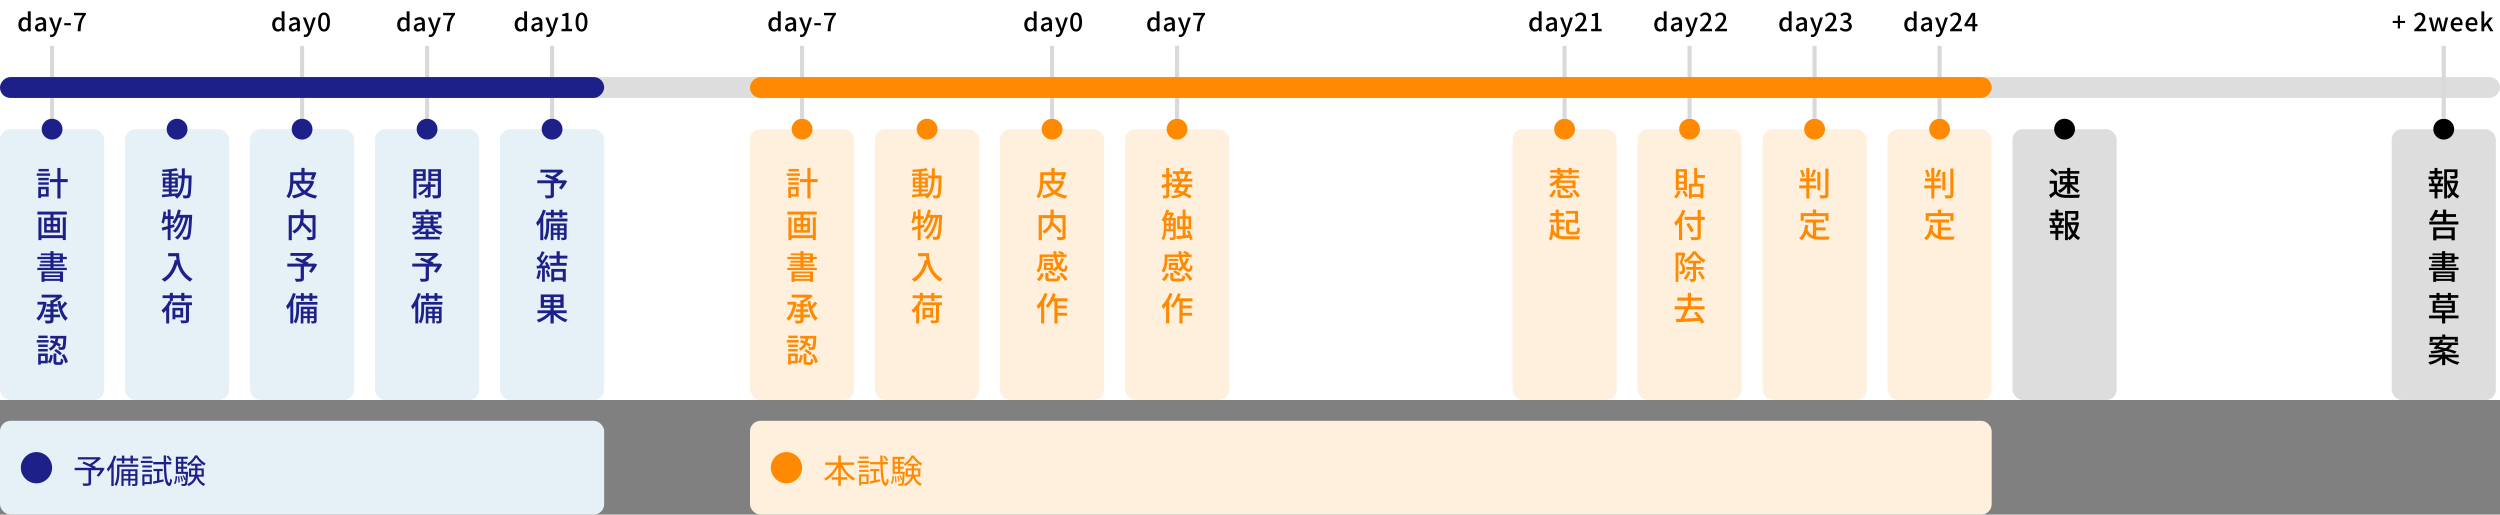<svg width="1200" height="247" viewBox="0 0 1200 247" fill="none" xmlns="http://www.w3.org/2000/svg">
<rect x="0" y="0" width="1200" height="247" fill="#808080" stroke="none"/>
<rect y="202" width="290" height="45" rx="5" fill="#E6F0F7"/>
<path d="M42.473 225.424H43.721V231.792C43.721 232.512 43.529 232.864 42.953 233.04C42.377 233.216 41.449 233.232 40.041 233.232C39.961 232.896 39.753 232.4 39.577 232.064C40.697 232.112 41.785 232.096 42.105 232.08C42.393 232.064 42.473 232 42.473 231.76V225.424ZM37.353 219.44H47.449V220.544H37.353V219.44ZM47.001 219.44H47.321L47.593 219.36L48.457 220.032C47.129 221.376 45.145 222.832 43.497 223.744C43.337 223.488 42.969 223.12 42.745 222.928C44.233 222.144 46.105 220.736 47.001 219.696V219.44ZM35.849 224.544H49.241V225.696H35.849V224.544ZM39.545 222.4L40.169 221.52C42.025 222.272 44.649 223.424 46.025 224.128L45.369 225.152C44.057 224.432 41.449 223.216 39.545 222.4ZM48.825 224.544H49.065L49.289 224.464L50.249 224.896C49.385 226.304 48.361 227.856 47.385 228.816L46.377 228.224C47.193 227.36 48.185 225.968 48.825 224.768V224.544ZM58.521 218.704H59.657V222.448H58.521V218.704ZM62.649 218.704H63.801V222.448H62.649V218.704ZM61.577 225.584H62.569V233.2H61.577V225.584ZM55.929 220.064H66.313V221.12H55.929V220.064ZM58.889 227.552H65.257V228.416H58.889V227.552ZM58.889 229.792H65.257V230.64H58.889V229.792ZM56.729 223.008H66.377V224.064H56.729V223.008ZM56.201 223.008H57.321V226.464C57.321 228.464 57.097 231.344 55.833 233.28C55.657 233.072 55.193 232.688 54.937 232.544C56.089 230.752 56.201 228.256 56.201 226.448V223.008ZM58.281 225.248H65.417V226.16H59.321V233.28H58.281V225.248ZM64.921 225.248H65.977V232.112C65.977 232.656 65.881 232.944 65.497 233.12C65.113 233.28 64.505 233.296 63.561 233.296C63.513 233.024 63.401 232.624 63.257 232.352C63.945 232.368 64.505 232.368 64.681 232.352C64.873 232.336 64.921 232.288 64.921 232.112V225.248ZM54.713 218.656L55.833 218.96C54.921 221.728 53.497 224.544 51.913 226.416C51.801 226.128 51.481 225.488 51.273 225.184C52.681 223.584 53.945 221.12 54.713 218.656ZM53.433 222.576L54.537 221.472L54.569 221.504V233.28H53.433V222.576ZM73.369 231.12C74.665 230.896 76.601 230.496 78.489 230.096L78.585 231.104C76.841 231.504 75.033 231.92 73.641 232.24L73.369 231.12ZM73.673 225.088H78.121V226.144H73.673V225.088ZM73.545 221.76H82.217V222.864H73.545V221.76ZM79.913 219.12L80.761 218.688C81.369 219.296 82.089 220.16 82.409 220.736L81.529 221.248C81.225 220.656 80.521 219.776 79.913 219.12ZM75.369 225.472H76.489V231.024L75.369 231.28V225.472ZM78.553 218.576H79.705C79.641 226.24 80.025 231.728 81.225 231.808C81.465 231.824 81.641 231.008 81.721 229.696C81.929 229.952 82.425 230.272 82.617 230.384C82.313 232.72 81.737 233.312 81.193 233.296C78.825 233.216 78.617 227.328 78.553 218.576ZM68.329 223.408H72.889V224.368H68.329V223.408ZM68.393 219.136H72.809V220.096H68.393V219.136ZM68.329 225.552H72.889V226.512H68.329V225.552ZM67.609 221.232H73.289V222.224H67.609V221.232ZM68.857 227.712H72.873V232.384H68.857V231.376H71.833V228.704H68.857V227.712ZM68.313 227.712H69.337V233.12H68.313V227.712ZM91.753 225.76V227.888H96.761V225.76H91.753ZM90.729 224.848H97.817V228.8H90.729V224.848ZM94.185 219.648C93.401 221.024 91.961 222.624 90.377 223.616C90.249 223.344 89.993 222.928 89.785 222.672C91.353 221.76 92.873 220.064 93.593 218.576H94.681C95.641 220.16 97.193 221.696 98.665 222.464C98.441 222.736 98.185 223.168 98.025 223.488C96.585 222.576 95.049 221.056 94.185 219.648ZM93.673 223.024H94.761V226.32C94.761 228.848 94.297 231.504 90.553 233.296C90.393 233.04 90.057 232.64 89.801 232.448C93.289 230.848 93.673 228.496 93.673 226.304V223.024ZM94.985 228.224C95.545 230.112 96.777 231.632 98.537 232.32C98.281 232.528 97.929 232.976 97.769 233.264C95.913 232.4 94.665 230.656 94.041 228.464L94.985 228.224ZM91.769 222.576H96.745V223.552H91.769V222.576ZM85.001 221.648H89.785V222.592H85.001V221.648ZM85.001 224.048H89.785V225.008H85.001V224.048ZM84.425 226.48H89.769V227.456H84.425V226.48ZM87.001 219.776H87.993V227.024H87.001V219.776ZM87.625 228.32L88.185 228.112C88.569 228.752 88.937 229.616 89.097 230.176L88.489 230.416C88.361 229.84 87.993 228.96 87.625 228.32ZM86.569 228.576L87.177 228.448C87.481 229.264 87.769 230.32 87.833 231.008L87.193 231.168C87.129 230.48 86.873 229.392 86.569 228.576ZM85.417 228.72L86.041 228.64C86.217 229.584 86.313 230.8 86.297 231.584L85.641 231.664C85.673 230.864 85.577 229.664 85.417 228.72ZM84.297 228.448L85.033 228.592C84.953 230.032 84.777 231.536 84.153 232.4L83.481 232.016C84.041 231.216 84.233 229.808 84.297 228.448ZM84.425 219.232H90.121V220.24H85.449V227.12H84.425V219.232ZM89.257 226.48H90.281C90.281 226.48 90.281 226.8 90.265 226.96C90.089 230.944 89.913 232.352 89.529 232.832C89.289 233.104 89.049 233.216 88.665 233.248C88.361 233.28 87.785 233.28 87.225 233.248C87.209 232.96 87.113 232.544 86.969 232.288C87.513 232.336 88.009 232.336 88.201 232.336C88.409 232.336 88.537 232.304 88.649 232.16C88.921 231.824 89.097 230.48 89.257 226.672V226.48Z" fill="#1D2088"/>
<circle cx="17.501" cy="224.5" r="7.5" fill="#1D2088"/>
<rect x="360" y="202" width="596" height="45" rx="5" fill="#FFF0DE"/>
<path d="M409.944 223.152H404.344C405.672 225.888 407.976 228.432 410.488 229.648C410.2 229.888 409.784 230.352 409.608 230.688C407.192 229.36 405.048 226.928 403.608 224.16V229.056H406.648V230.24H403.608V233.216H402.376V230.24H399.256V229.056H402.376V224.16C400.904 226.928 398.744 229.344 396.392 230.704C396.216 230.416 395.816 229.968 395.544 229.744C397.976 228.48 400.296 225.888 401.64 223.152H396.088V221.968H402.376V218.624H403.608V221.968H409.944V223.152ZM426.36 220.768L425.496 221.28C425.176 220.688 424.488 219.792 423.88 219.168L424.712 218.736C425.336 219.328 426.04 220.192 426.36 220.768ZM416.84 219.168V220.128H412.456V219.168H416.84ZM415.88 228.656H413.368V231.344H415.88V228.656ZM416.904 227.68V232.304H413.368V233.04H412.36V227.68H416.904ZM412.376 226.496V225.536H416.92V226.496H412.376ZM412.376 224.368V223.424H416.92V224.368H412.376ZM411.672 222.24V221.264H417.304V222.24H411.672ZM420.472 230.464L422.488 230.048L422.552 231.04C420.84 231.456 419.032 231.856 417.656 232.176L417.384 231.088C417.944 230.976 418.632 230.848 419.384 230.688V226.128H417.688V225.104H422.104V226.128H420.472V230.464ZM426.168 222.864H423.688C423.784 228.176 424.232 231.696 425.176 231.76C425.432 231.776 425.608 230.96 425.672 229.664C425.88 229.92 426.376 230.224 426.552 230.336C426.264 232.656 425.688 233.248 425.16 233.232C423.208 233.168 422.728 229.168 422.584 222.864H417.56V221.792H422.552C422.536 220.784 422.536 219.728 422.52 218.624H423.672C423.656 219.728 423.656 220.784 423.672 221.792H426.168V222.864ZM437.576 218.624H438.648C439.608 220.192 441.16 221.712 442.6 222.48C442.392 222.752 442.136 223.168 441.976 223.488C440.552 222.592 439.032 221.088 438.168 219.696C437.4 221.056 435.96 222.64 434.392 223.632C434.264 223.36 434.008 222.928 433.8 222.704C435.368 221.776 436.888 220.112 437.576 218.624ZM428.216 232.336L427.544 231.952C428.104 231.168 428.296 229.76 428.344 228.416L429.096 228.56C429.016 229.968 428.84 231.488 428.216 232.336ZM429.464 228.688L430.088 228.608C430.264 229.552 430.36 230.736 430.344 231.52L429.688 231.616C429.72 230.816 429.624 229.632 429.464 228.688ZM429.496 225.008V226.48H431.048V225.008H429.496ZM431.048 220.288H429.496V221.664H431.048V220.288ZM431.048 224.048V222.624H429.496V224.048H431.048ZM432.024 226.48H434.28C434.28 226.48 434.28 226.784 434.264 226.944C434.104 230.88 433.912 232.288 433.544 232.768C433.304 233.04 433.064 233.152 432.696 233.184C432.376 233.216 431.816 233.216 431.272 233.184C431.24 232.896 431.16 232.48 431 232.24C431.544 232.272 432.04 232.272 432.248 232.272C432.44 232.272 432.552 232.256 432.68 232.112C432.84 231.904 432.968 231.36 433.064 230.144L432.52 230.368C432.376 229.792 432.024 228.928 431.656 228.288L432.216 228.08C432.552 228.672 432.936 229.472 433.08 230.016C433.144 229.36 433.192 228.512 433.24 227.44H428.472V219.28H434.136V220.288H432.024V221.664H433.8V222.624H432.024V224.048H433.8V225.008H432.024V226.48ZM431.864 230.96L431.24 231.12C431.176 230.432 430.904 229.36 430.616 228.544L431.208 228.416C431.512 229.216 431.8 230.288 431.864 230.96ZM435.736 227.856H437.576C437.656 227.328 437.672 226.8 437.672 226.288V225.76H435.736V227.856ZM440.728 225.76H438.728V226.304C438.728 226.816 438.712 227.344 438.648 227.856H440.728V225.76ZM441.768 228.768H439.144C439.768 230.368 440.92 231.632 442.472 232.256C442.232 232.464 441.88 232.912 441.72 233.2C440.152 232.464 439 231.088 438.328 229.344C437.832 230.8 436.776 232.16 434.568 233.216C434.408 232.976 434.072 232.576 433.816 232.384C435.976 231.392 436.936 230.112 437.368 228.768H434.728V224.832H437.672V223.568H435.768V222.592H440.712V223.568H438.728V224.832H441.768V228.768Z" fill="#FF8900"/>
<circle cx="377.5" cy="224.5" r="7.5" fill="#FF8900"/>
<rect x="0" width="1200" height="192" fill="white"/>
<rect x="966" y="62" width="50" height="130" rx="5" fill="#DDDDDD"/>
<circle cx="991" cy="62" r="5" fill="black"/>
<path d="M990.104 85.648V87.392H992.248V85.648H990.104ZM995.976 85.648H993.704V87.392H995.976V85.648ZM992.248 93.008V89.568C991.304 90.832 990.008 91.984 988.744 92.624C988.536 92.272 988.104 91.76 987.784 91.488C989.176 90.912 990.632 89.776 991.528 88.56H988.744V84.496H992.248V83.36H988.152V82.112H992.248V80.592H993.704V82.112H998.056V83.36H993.704V84.496H997.416V88.56H994.28C995.256 89.728 996.84 90.832 998.2 91.408C997.864 91.696 997.416 92.224 997.192 92.592C996.008 91.952 994.696 90.832 993.704 89.648V93.008H992.248ZM987.768 83.392L986.6 84.368C986.088 83.616 984.936 82.544 983.928 81.84L985.032 80.944C986.024 81.632 987.224 82.624 987.768 83.392ZM987.336 86.784V91.84C988.04 92.944 989.352 93.456 991.112 93.52C992.888 93.584 996.44 93.536 998.44 93.408C998.264 93.76 998.024 94.464 997.944 94.928C996.136 95.008 992.92 95.04 991.096 94.96C989.064 94.88 987.688 94.352 986.68 93.12C985.928 93.776 985.16 94.416 984.328 95.104L983.56 93.568C984.28 93.12 985.128 92.528 985.88 91.92V88.16H983.832V86.784H987.336ZM988.568 108.08L988.024 107.936C988.248 107.392 988.536 106.592 988.696 106.016H985.928C986.216 106.64 986.488 107.424 986.552 107.936L986.024 108.08H988.568ZM987.992 103.36V104.752H990.792V106.016H989.304L989.992 106.192C989.72 106.864 989.432 107.568 989.176 108.08H990.6V109.36H987.992V110.864H990.392V112.128H987.992V115.216H986.6V112.128H984.088V110.864H986.6V109.36H983.944V108.08H985.336C985.256 107.536 985.016 106.784 984.728 106.192L985.384 106.016H983.672V104.752H986.6V103.36H984.248V102.112H986.6V100.608H987.992V102.112H990.2V103.36H987.992ZM992.568 107.904V114.144C993.304 113.632 993.928 112.976 994.472 112.224C993.656 110.96 993.032 109.488 992.568 107.904ZM996.376 107.904H993.816C994.168 108.992 994.648 110.032 995.24 110.976C995.752 110.016 996.12 108.976 996.376 107.904ZM997.048 106.624L997.96 106.96C997.64 108.864 997.032 110.656 996.152 112.176C996.84 112.976 997.64 113.632 998.536 114.08C998.216 114.352 997.768 114.896 997.544 115.264C996.728 114.784 995.992 114.144 995.336 113.376C994.776 114.112 994.12 114.752 993.384 115.28C993.192 115.008 992.872 114.656 992.568 114.416V115.264H991.224V101.28H997.592V104.304C997.592 104.992 997.448 105.376 996.888 105.584C996.36 105.792 995.544 105.792 994.344 105.792C994.28 105.408 994.088 104.864 993.896 104.512C994.808 104.544 995.656 104.544 995.896 104.528C996.136 104.512 996.2 104.464 996.2 104.288V102.592H992.568V106.688H996.808L997.048 106.624Z" fill="black"/>
<rect x="1148" y="62" width="50" height="130" rx="5" fill="#DDDDDD"/>
<circle cx="1173" cy="62" r="5" fill="black"/>
<path d="M1170.57 88.08L1170.02 87.936C1170.25 87.392 1170.54 86.592 1170.7 86.016H1167.93C1168.22 86.64 1168.49 87.424 1168.55 87.936L1168.02 88.08H1170.57ZM1169.99 83.36V84.752H1172.79V86.016H1171.3L1171.99 86.192C1171.72 86.864 1171.43 87.568 1171.18 88.08H1172.6V89.36H1169.99V90.864H1172.39V92.128H1169.99V95.216H1168.6V92.128H1166.09V90.864H1168.6V89.36H1165.94V88.08H1167.34C1167.26 87.536 1167.02 86.784 1166.73 86.192L1167.38 86.016H1165.67V84.752H1168.6V83.36H1166.25V82.112H1168.6V80.608H1169.99V82.112H1172.2V83.36H1169.99ZM1174.57 87.904V94.144C1175.3 93.632 1175.93 92.976 1176.47 92.224C1175.66 90.96 1175.03 89.488 1174.57 87.904ZM1178.38 87.904H1175.82C1176.17 88.992 1176.65 90.032 1177.24 90.976C1177.75 90.016 1178.12 88.976 1178.38 87.904ZM1179.05 86.624L1179.96 86.96C1179.64 88.864 1179.03 90.656 1178.15 92.176C1178.84 92.976 1179.64 93.632 1180.54 94.08C1180.22 94.352 1179.77 94.896 1179.54 95.264C1178.73 94.784 1177.99 94.144 1177.34 93.376C1176.78 94.112 1176.12 94.752 1175.38 95.28C1175.19 95.008 1174.87 94.656 1174.57 94.416V95.264H1173.22V81.28H1179.59V84.304C1179.59 84.992 1179.45 85.376 1178.89 85.584C1178.36 85.792 1177.54 85.792 1176.34 85.792C1176.28 85.408 1176.09 84.864 1175.9 84.512C1176.81 84.544 1177.66 84.544 1177.9 84.528C1178.14 84.512 1178.2 84.464 1178.2 84.288V82.592H1174.57V86.688H1178.81L1179.05 86.624ZM1176.73 110.496H1169.45V113.136H1176.73V110.496ZM1167.94 115.36V109.12H1178.28V115.328H1176.73V114.512H1169.45V115.36H1167.94ZM1174.17 106.336H1180.01V107.728H1166.04V106.336H1172.6V104.128H1168.89C1168.42 104.896 1167.94 105.568 1167.46 106.112C1167.14 105.904 1166.47 105.504 1166.1 105.312C1167.26 104.224 1168.26 102.432 1168.84 100.688L1170.33 101.04C1170.12 101.616 1169.88 102.208 1169.62 102.768H1172.6V100.592H1174.17V102.768H1178.9V104.128H1174.17V106.336ZM1176.76 131.248H1169.38V132.048H1176.76V131.248ZM1169.38 133.824H1176.76V132.976H1169.38V133.824ZM1167.93 135.296V130.288H1178.26V135.28H1176.76V134.816H1169.38V135.296H1167.93ZM1173.69 124.368V125.152H1176.71V124.368H1173.69ZM1173.69 122.528V123.296H1176.71V122.528H1173.69ZM1173.69 128.56H1180.09V129.632H1165.91V128.56H1172.18V127.792H1167.02V126.832H1172.18V126.096H1167.4V125.152H1172.18V124.368H1165.93V123.296H1172.18V122.528H1167.59V121.616H1172.18V120.528H1173.69V121.616H1178.18V123.296H1180.07V124.368H1178.18V126.096H1173.69V126.832H1178.97V127.792H1173.69V128.56ZM1169.53 144.08V142.96H1166.02V141.648H1169.53V140.576H1170.98V141.648H1175V140.576H1176.44V141.648H1180.01V142.96H1176.44V144.08H1175V142.96H1170.98V144.08H1169.53ZM1169.11 147.792V148.96H1176.84V147.792H1169.11ZM1169.11 145.536V146.688H1176.84V145.536H1169.11ZM1180.09 151.44V152.784H1173.69V155.248H1172.18V152.784H1165.96V151.44H1172.18V150.128H1167.69V144.368H1178.33V150.128H1173.69V151.44H1180.09ZM1167.69 162.96V164.064H1166.31V161.712H1172.25V160.576H1173.74V161.712H1179.75V164.064H1178.33V162.96H1167.69ZM1175.37 165.6H1171.19C1170.98 165.872 1170.76 166.144 1170.55 166.416C1171.58 166.608 1172.7 166.848 1173.82 167.12C1174.55 166.72 1175.02 166.208 1175.37 165.6ZM1169.53 167.664L1168.14 167.232C1168.55 166.784 1169.02 166.208 1169.51 165.6H1166.15V164.4H1170.44C1170.79 163.92 1171.14 163.456 1171.45 163.024L1172.84 163.424C1172.62 163.744 1172.38 164.064 1172.12 164.4H1179.91V165.6H1176.97C1176.62 166.368 1176.14 167.008 1175.45 167.552C1176.89 167.936 1178.2 168.352 1179.18 168.72L1178.28 169.76C1177.26 169.328 1175.7 168.848 1174.02 168.384C1172.47 169.056 1170.26 169.456 1167.05 169.68C1167 169.36 1166.74 168.816 1166.57 168.528C1168.92 168.384 1170.65 168.16 1171.94 167.84C1171.21 167.648 1170.49 167.488 1169.8 167.344L1169.53 167.664ZM1180.17 171.504H1174.86C1176.3 172.56 1178.49 173.424 1180.54 173.824C1180.23 174.128 1179.8 174.688 1179.59 175.072C1177.5 174.528 1175.22 173.408 1173.7 172.016V175.248H1172.22V172.096C1170.73 173.44 1168.54 174.528 1166.46 175.056C1166.26 174.704 1165.85 174.16 1165.54 173.856C1167.56 173.456 1169.74 172.576 1171.13 171.504H1165.88V170.272H1172.22V169.04H1173.7V170.272H1180.17V171.504Z" fill="black"/>
<rect x="264" y="22" width="2" height="35" fill="#D9D9D9"/>
<rect x="24" y="22" width="2" height="35" fill="#D9D9D9"/>
<rect x="144" y="22" width="2" height="35" fill="#D9D9D9"/>
<rect x="204" y="22" width="2" height="35" fill="#D9D9D9"/>
<rect width="1200" height="10" rx="5" transform="matrix(1 0 0 -1 0 47)" fill="#DDDDDD"/>
<rect width="290" height="10" rx="5" transform="matrix(1 0 0 -1 0 47)" fill="#1D2088"/>
<path d="M11.544 15.156C9.888 15.156 8.82 13.896 8.82 11.712C8.82 9.564 10.176 8.232 11.652 8.232C12.408 8.232 12.888 8.52 13.428 8.976L13.368 7.884V5.436H14.748V15H13.62L13.5 14.256H13.464C12.972 14.76 12.288 15.156 11.544 15.156ZM11.868 14.016C12.42 14.016 12.888 13.764 13.368 13.212V9.984C12.876 9.54 12.408 9.384 11.916 9.384C10.992 9.384 10.248 10.26 10.248 11.688C10.248 13.188 10.836 14.016 11.868 14.016ZM18.742 15.156C17.602 15.156 16.799 14.412 16.799 13.248C16.799 11.832 17.998 11.1 20.747 10.8C20.735 10.032 20.459 9.36 19.486 9.36C18.791 9.36 18.142 9.672 17.578 10.032L17.062 9.096C17.747 8.664 18.671 8.232 19.727 8.232C21.37 8.232 22.127 9.276 22.127 11.028V15H20.998L20.878 14.244H20.843C20.242 14.76 19.535 15.156 18.742 15.156ZM19.163 14.064C19.738 14.064 20.206 13.788 20.747 13.296V11.676C18.791 11.916 18.131 12.408 18.131 13.152C18.131 13.8 18.575 14.064 19.163 14.064ZM29.773 8.4L27.349 15.396C26.833 16.812 26.137 17.76 24.745 17.76C24.409 17.76 24.145 17.712 23.917 17.628L24.181 16.548C24.301 16.584 24.493 16.644 24.661 16.644C25.381 16.644 25.801 16.116 26.041 15.408L26.173 14.952L23.557 8.4H24.973L26.197 11.796C26.389 12.384 26.593 13.044 26.797 13.656H26.857L27.373 11.796L28.429 8.4H29.773ZM30.852 12.12V11.1H34.02V12.12H30.852ZM37.253 15C37.409 11.772 37.973 9.708 39.677 7.332H35.525V6.168H41.213V7.008C39.137 9.6 38.813 11.544 38.669 15H37.253Z" fill="black"/>
<rect x="0" y="62" width="50" height="130" rx="5" fill="#E6F0F7"/>
<circle cx="25" cy="62" r="5" fill="#1D2088"/>
<path d="M23.433 81.104V82.272H18.488V81.104H23.433ZM24.024 83.216V84.4H17.64V83.216H24.024ZM22.041 90.88H19.672V93.184H22.041V90.88ZM23.369 89.68V94.384H19.672V95.056H18.36V89.68H23.369ZM18.392 88.688V87.52H23.416V88.688H18.392ZM18.392 86.544V85.392H23.416V86.544H18.392ZM32.505 85.952V87.424H29.049V95.248H27.544V87.424H23.977V85.952H27.544V80.624H29.049V85.952H32.505ZM30.137 112.88V104.32H31.593V115.216H30.137V114.288H19.896V115.248H18.441V104.32H19.896V112.88H30.137ZM27.48 107.504V105.76H25.593V107.504H27.48ZM27.48 110.448V108.688H25.593V110.448H27.48ZM22.424 108.688V110.448H24.297V108.688H22.424ZM22.424 105.76V107.504H24.297V105.76H22.424ZM17.945 101.584H32.056V102.96H25.689V104.528H28.776V111.68H21.177V104.528H24.201V102.96H17.945V101.584ZM28.761 131.248H21.384V132.048H28.761V131.248ZM21.384 133.824H28.761V132.976H21.384V133.824ZM19.928 135.296V130.288H30.265V135.28H28.761V134.816H21.384V135.296H19.928ZM25.689 124.368V125.152H28.712V124.368H25.689ZM25.689 122.528V123.296H28.712V122.528H25.689ZM25.689 128.56H32.089V129.632H17.913V128.56H24.184V127.792H19.017V126.832H24.184V126.096H19.401V125.152H24.184V124.368H17.928V123.296H24.184V122.528H19.593V121.616H24.184V120.528H25.689V121.616H30.184V123.296H32.072V124.368H30.184V126.096H25.689V126.832H30.968V127.792H25.689V128.56ZM21.465 144.8L22.36 145.136C21.785 149.152 20.377 152.304 18.569 153.984C18.328 153.648 17.785 153.072 17.465 152.864C19 151.504 20.169 149.12 20.729 146.208H17.977V144.864H21.177L21.465 144.8ZM25.672 149.664V151.024H28.793V152.272H25.672V153.568C25.672 154.416 25.465 154.816 24.872 155.04C24.28 155.264 23.337 155.296 21.992 155.296C21.913 154.896 21.657 154.272 21.448 153.872C22.456 153.92 23.497 153.92 23.8 153.904C24.088 153.888 24.184 153.808 24.184 153.536V152.272H21.177V151.024H24.184V149.664H22.024V148.464H24.184V147.168H22.377V145.952H24.184V144.112H25.128C25.849 143.744 26.584 143.28 27.192 142.8H19.992V141.44H28.729L29.064 141.36L30.073 142.112C28.936 143.264 27.288 144.448 25.672 145.216V145.952H27.657V147.168H25.672V148.464H27.945V149.664H25.672ZM31.096 144.736L32.297 145.664C31.529 146.544 30.601 147.584 29.817 148.352C30.424 150.208 31.305 151.776 32.52 152.736C32.169 153.008 31.657 153.584 31.416 154.016C29.256 152.096 28.184 148.64 27.593 144.624L28.921 144.4C29.049 145.264 29.209 146.112 29.401 146.928C30.024 146.208 30.68 145.392 31.096 144.736ZM23.913 164.192L24.616 163.168C25.177 163.344 25.753 163.568 26.345 163.824C26.473 163.392 26.569 162.944 26.648 162.496H24.088V161.216H31.832C31.832 161.216 31.832 161.632 31.817 161.808C31.657 165.504 31.512 166.928 31.096 167.408C30.825 167.76 30.537 167.888 30.088 167.936C29.721 167.984 29.017 167.984 28.297 167.952C28.28 167.536 28.137 166.96 27.913 166.592C28.569 166.656 29.16 166.656 29.401 166.656C29.64 166.672 29.785 166.64 29.913 166.48C30.12 166.208 30.28 165.184 30.392 162.496H27.992C27.896 163.136 27.753 163.776 27.544 164.384C28.201 164.704 28.793 165.04 29.224 165.328L28.505 166.48C28.12 166.192 27.608 165.888 27.049 165.584C26.473 166.672 25.593 167.648 24.216 168.352C24.056 168.016 23.672 167.52 23.352 167.28C24.584 166.72 25.352 165.904 25.849 164.976C25.209 164.672 24.537 164.4 23.913 164.192ZM26.009 168.4L26.872 167.536C27.881 168.064 29.128 168.912 29.704 169.568L28.776 170.544C28.216 169.888 27.017 168.992 26.009 168.4ZM22.857 161.104V162.272H18.409V161.104H22.857ZM23.352 163.216V164.4H17.64V163.216H23.352ZM22.904 165.392V166.544H18.345V165.392H22.904ZM18.345 168.688V167.52H22.904V168.688H18.345ZM21.657 170.88H19.576V173.184H21.657V170.88ZM22.921 169.68V174.384H19.576V175.056H18.328V169.68H22.921ZM24.041 174.4L22.953 173.712C23.657 172.928 23.977 171.568 24.137 170.272L25.337 170.576C25.177 171.984 24.857 173.488 24.041 174.4ZM27.512 173.84H28.697C29.081 173.84 29.145 173.632 29.192 172.08C29.448 172.32 30.041 172.544 30.424 172.64C30.28 174.624 29.913 175.136 28.857 175.136H27.288C25.992 175.136 25.689 174.72 25.689 173.392V169.696H27.049V173.376C27.049 173.776 27.113 173.84 27.512 173.84ZM29.593 170.432L30.808 169.952C31.657 171.136 32.361 172.704 32.584 173.792L31.273 174.336C31.081 173.264 30.392 171.632 29.593 170.432Z" fill="#1D2088"/>
<path d="M133.368 15.156C131.712 15.156 130.644 13.896 130.644 11.712C130.644 9.564 132 8.232 133.476 8.232C134.232 8.232 134.712 8.52 135.252 8.976L135.192 7.884V5.436H136.572V15H135.444L135.324 14.256H135.288C134.796 14.76 134.112 15.156 133.368 15.156ZM133.692 14.016C134.244 14.016 134.712 13.764 135.192 13.212V9.984C134.7 9.54 134.232 9.384 133.74 9.384C132.816 9.384 132.072 10.26 132.072 11.688C132.072 13.188 132.66 14.016 133.692 14.016ZM140.567 15.156C139.427 15.156 138.623 14.412 138.623 13.248C138.623 11.832 139.823 11.1 142.571 10.8C142.559 10.032 142.283 9.36 141.311 9.36C140.615 9.36 139.967 9.672 139.403 10.032L138.887 9.096C139.571 8.664 140.495 8.232 141.551 8.232C143.195 8.232 143.951 9.276 143.951 11.028V15H142.823L142.703 14.244H142.667C142.067 14.76 141.359 15.156 140.567 15.156ZM140.987 14.064C141.563 14.064 142.031 13.788 142.571 13.296V11.676C140.615 11.916 139.955 12.408 139.955 13.152C139.955 13.8 140.399 14.064 140.987 14.064ZM151.597 8.4L149.173 15.396C148.657 16.812 147.961 17.76 146.569 17.76C146.233 17.76 145.969 17.712 145.741 17.628L146.005 16.548C146.125 16.584 146.317 16.644 146.485 16.644C147.205 16.644 147.625 16.116 147.865 15.408L147.997 14.952L145.381 8.4H146.797L148.021 11.796C148.213 12.384 148.417 13.044 148.621 13.656H148.681L149.197 11.796L150.253 8.4H151.597ZM155.533 15.156C153.793 15.156 152.677 13.62 152.677 10.548C152.677 7.488 153.793 6 155.533 6C157.261 6 158.389 7.5 158.389 10.548C158.389 13.62 157.261 15.156 155.533 15.156ZM155.533 14.064C156.433 14.064 157.069 13.104 157.069 10.548C157.069 8.016 156.433 7.092 155.533 7.092C154.633 7.092 153.997 8.016 153.997 10.548C153.997 13.104 154.633 14.064 155.533 14.064Z" fill="black"/>
<rect x="120" y="62" width="50" height="130" rx="5" fill="#E6F0F7"/>
<circle cx="145" cy="62" r="5" fill="#1D2088"/>
<path d="M148.808 88.16H143.512C144.152 89.424 145.032 90.512 146.136 91.408C147.272 90.544 148.168 89.472 148.808 88.16ZM140.808 86.592V86.768H144.68V84.096H140.808V86.592ZM149.832 86.72L150.824 87.248C150.104 89.36 148.92 91.008 147.4 92.272C148.792 93.056 150.424 93.6 152.328 93.92C152.024 94.256 151.592 94.896 151.384 95.328C149.288 94.896 147.528 94.208 146.072 93.232C144.552 94.16 142.808 94.816 140.968 95.248C140.824 94.848 140.408 94.176 140.104 93.872C141.848 93.52 143.448 93.008 144.824 92.256C143.608 91.136 142.68 89.792 141.96 88.16H140.76C140.632 90.48 140.168 93.264 138.696 95.2C138.44 94.912 137.816 94.416 137.48 94.24C139.144 92.032 139.304 88.864 139.304 86.576V82.672H144.68V80.576H146.2V82.672H150.472L150.728 82.608L151.88 82.896C151.464 84.112 150.92 85.472 150.44 86.336L149.064 85.952C149.32 85.456 149.592 84.784 149.832 84.096H146.2V86.768H149.56L149.832 86.72ZM151.464 103.264V113.44C151.464 114.32 151.256 114.768 150.664 115.008C150.072 115.264 149.08 115.28 147.672 115.28C147.608 114.864 147.368 114.176 147.16 113.776C148.2 113.824 149.288 113.824 149.592 113.808C149.896 113.792 149.992 113.712 149.992 113.424V104.704H145.768C145.736 105.328 145.656 105.984 145.512 106.672C146.984 108 148.824 109.76 149.752 110.896L148.536 111.872C147.8 110.896 146.376 109.392 145.048 108.112C144.424 109.568 143.304 110.976 141.336 112.128C141.144 111.808 140.632 111.28 140.28 111.008C143.608 109.248 144.152 106.752 144.232 104.704H140.072V115.296H138.584V103.264H144.248V100.576H145.784V103.264H151.464ZM151.048 126.448L152.264 126.976C151.48 128.4 150.472 129.968 149.544 130.976L148.296 130.224C148.792 129.648 149.384 128.8 149.864 127.968H145.88V133.536C145.88 134.368 145.672 134.784 145.032 134.992C144.392 135.216 143.416 135.232 142.04 135.232C141.944 134.816 141.688 134.192 141.48 133.792C142.52 133.84 143.64 133.824 143.944 133.824C144.248 133.808 144.328 133.744 144.328 133.504V127.968H137.896V126.544H145.72C144.424 125.936 142.84 125.232 141.592 124.736L142.36 123.616C143.16 123.936 144.12 124.304 145.064 124.704C145.944 124.192 146.904 123.488 147.656 122.816H139.4V121.44H149.112L149.432 121.36L150.52 122.192C149.432 123.28 147.96 124.432 146.568 125.328C147.176 125.6 147.72 125.84 148.136 126.048L147.832 126.544H150.776L151.048 126.448ZM144.456 144.448V143.264H142.024V141.952H144.456V140.688H145.832V141.952H148.536V140.688H149.944V141.952H152.296V143.264H149.944V144.448H148.536V143.264H145.832V144.448H144.456ZM140.632 140.64L142.008 141.024C141.656 142.08 141.24 143.152 140.76 144.176V155.248H139.352V146.768C138.936 147.424 138.52 148.016 138.072 148.528C137.944 148.16 137.56 147.328 137.336 146.96C138.664 145.408 139.896 143.04 140.632 140.64ZM148.696 151.712H150.696V150.544H148.696V151.712ZM145.624 151.712H147.512V150.544H145.624V151.712ZM147.512 148.368H145.624V149.552H147.512V148.368ZM150.696 148.368H148.696V149.552H150.696V148.368ZM151.976 147.248V153.92C151.976 154.512 151.88 154.848 151.48 155.056C151.064 155.248 150.472 155.264 149.592 155.264C149.544 154.928 149.4 154.432 149.24 154.128C149.816 154.144 150.312 154.144 150.472 154.128C150.648 154.112 150.696 154.064 150.696 153.904V152.704H148.696V155.184H147.512V152.704H145.624V155.248H144.376V147.248H151.976ZM152.36 144.944V146.256H143.576V148.4C143.576 150.416 143.352 153.36 142.056 155.28C141.832 155.024 141.272 154.528 140.968 154.352C142.104 152.624 142.216 150.176 142.216 148.384V144.944H152.36Z" fill="#1D2088"/>
<path d="M193.368 15.156C191.712 15.156 190.644 13.896 190.644 11.712C190.644 9.564 192 8.232 193.476 8.232C194.232 8.232 194.712 8.52 195.252 8.976L195.192 7.884V5.436H196.572V15H195.444L195.324 14.256H195.288C194.796 14.76 194.112 15.156 193.368 15.156ZM193.692 14.016C194.244 14.016 194.712 13.764 195.192 13.212V9.984C194.7 9.54 194.232 9.384 193.74 9.384C192.816 9.384 192.072 10.26 192.072 11.688C192.072 13.188 192.66 14.016 193.692 14.016ZM200.567 15.156C199.427 15.156 198.623 14.412 198.623 13.248C198.623 11.832 199.823 11.1 202.571 10.8C202.559 10.032 202.283 9.36 201.311 9.36C200.615 9.36 199.967 9.672 199.403 10.032L198.887 9.096C199.571 8.664 200.495 8.232 201.551 8.232C203.195 8.232 203.951 9.276 203.951 11.028V15H202.823L202.703 14.244H202.667C202.067 14.76 201.359 15.156 200.567 15.156ZM200.987 14.064C201.563 14.064 202.031 13.788 202.571 13.296V11.676C200.615 11.916 199.955 12.408 199.955 13.152C199.955 13.8 200.399 14.064 200.987 14.064ZM211.597 8.4L209.173 15.396C208.657 16.812 207.961 17.76 206.569 17.76C206.233 17.76 205.969 17.712 205.741 17.628L206.005 16.548C206.125 16.584 206.317 16.644 206.485 16.644C207.205 16.644 207.625 16.116 207.865 15.408L207.997 14.952L205.381 8.4H206.797L208.021 11.796C208.213 12.384 208.417 13.044 208.621 13.656H208.681L209.197 11.796L210.253 8.4H211.597ZM214.429 15C214.585 11.772 215.149 9.708 216.853 7.332H212.701V6.168H218.389V7.008C216.313 9.6 215.989 11.544 215.845 15H214.429Z" fill="black"/>
<rect x="504" y="22" width="2" height="35" fill="#D9D9D9"/>
<rect x="564" y="22" width="2" height="35" fill="#D9D9D9"/>
<rect x="360" y="62" width="50" height="130" rx="5" fill="#FFF0DE"/>
<circle cx="385" cy="62" r="5" fill="#FF8900"/>
<path d="M383.432 81.104V82.272H378.488V81.104H383.432ZM384.024 83.216V84.4H377.64V83.216H384.024ZM382.04 90.88H379.672V93.184H382.04V90.88ZM383.368 89.68V94.384H379.672V95.056H378.36V89.68H383.368ZM378.392 88.688V87.52H383.416V88.688H378.392ZM378.392 86.544V85.392H383.416V86.544H378.392ZM392.504 85.952V87.424H389.048V95.248H387.544V87.424H383.976V85.952H387.544V80.624H389.048V85.952H392.504ZM390.136 112.88V104.32H391.592V115.216H390.136V114.288H379.896V115.248H378.44V104.32H379.896V112.88H390.136ZM387.48 107.504V105.76H385.592V107.504H387.48ZM387.48 110.448V108.688H385.592V110.448H387.48ZM382.424 108.688V110.448H384.296V108.688H382.424ZM382.424 105.76V107.504H384.296V105.76H382.424ZM377.944 101.584H392.056V102.96H385.688V104.528H388.776V111.68H381.176V104.528H384.2V102.96H377.944V101.584ZM388.76 131.248H381.384V132.048H388.76V131.248ZM381.384 133.824H388.76V132.976H381.384V133.824ZM379.928 135.296V130.288H390.264V135.28H388.76V134.816H381.384V135.296H379.928ZM385.688 124.368V125.152H388.712V124.368H385.688ZM385.688 122.528V123.296H388.712V122.528H385.688ZM385.688 128.56H392.088V129.632H377.912V128.56H384.184V127.792H379.016V126.832H384.184V126.096H379.4V125.152H384.184V124.368H377.928V123.296H384.184V122.528H379.592V121.616H384.184V120.528H385.688V121.616H390.184V123.296H392.072V124.368H390.184V126.096H385.688V126.832H390.968V127.792H385.688V128.56ZM381.464 144.8L382.36 145.136C381.784 149.152 380.376 152.304 378.568 153.984C378.328 153.648 377.784 153.072 377.464 152.864C379 151.504 380.168 149.12 380.728 146.208H377.976V144.864H381.176L381.464 144.8ZM385.672 149.664V151.024H388.792V152.272H385.672V153.568C385.672 154.416 385.464 154.816 384.872 155.04C384.28 155.264 383.336 155.296 381.992 155.296C381.912 154.896 381.656 154.272 381.448 153.872C382.456 153.92 383.496 153.92 383.8 153.904C384.088 153.888 384.184 153.808 384.184 153.536V152.272H381.176V151.024H384.184V149.664H382.024V148.464H384.184V147.168H382.376V145.952H384.184V144.112H385.128C385.848 143.744 386.584 143.28 387.192 142.8H379.992V141.44H388.728L389.064 141.36L390.072 142.112C388.936 143.264 387.288 144.448 385.672 145.216V145.952H387.656V147.168H385.672V148.464H387.944V149.664H385.672ZM391.096 144.736L392.296 145.664C391.528 146.544 390.6 147.584 389.816 148.352C390.424 150.208 391.304 151.776 392.52 152.736C392.168 153.008 391.656 153.584 391.416 154.016C389.256 152.096 388.184 148.64 387.592 144.624L388.92 144.4C389.048 145.264 389.208 146.112 389.4 146.928C390.024 146.208 390.68 145.392 391.096 144.736ZM383.912 164.192L384.616 163.168C385.176 163.344 385.752 163.568 386.344 163.824C386.472 163.392 386.568 162.944 386.648 162.496H384.088V161.216H391.832C391.832 161.216 391.832 161.632 391.816 161.808C391.656 165.504 391.512 166.928 391.096 167.408C390.824 167.76 390.536 167.888 390.088 167.936C389.72 167.984 389.016 167.984 388.296 167.952C388.28 167.536 388.136 166.96 387.912 166.592C388.568 166.656 389.16 166.656 389.4 166.656C389.64 166.672 389.784 166.64 389.912 166.48C390.12 166.208 390.28 165.184 390.392 162.496H387.992C387.896 163.136 387.752 163.776 387.544 164.384C388.2 164.704 388.792 165.04 389.224 165.328L388.504 166.48C388.12 166.192 387.608 165.888 387.048 165.584C386.472 166.672 385.592 167.648 384.216 168.352C384.056 168.016 383.672 167.52 383.352 167.28C384.584 166.72 385.352 165.904 385.848 164.976C385.208 164.672 384.536 164.4 383.912 164.192ZM386.008 168.4L386.872 167.536C387.88 168.064 389.128 168.912 389.704 169.568L388.776 170.544C388.216 169.888 387.016 168.992 386.008 168.4ZM382.856 161.104V162.272H378.408V161.104H382.856ZM383.352 163.216V164.4H377.64V163.216H383.352ZM382.904 165.392V166.544H378.344V165.392H382.904ZM378.344 168.688V167.52H382.904V168.688H378.344ZM381.656 170.88H379.576V173.184H381.656V170.88ZM382.92 169.68V174.384H379.576V175.056H378.328V169.68H382.92ZM384.04 174.4L382.952 173.712C383.656 172.928 383.976 171.568 384.136 170.272L385.336 170.576C385.176 171.984 384.856 173.488 384.04 174.4ZM387.512 173.84H388.696C389.08 173.84 389.144 173.632 389.192 172.08C389.448 172.32 390.04 172.544 390.424 172.64C390.28 174.624 389.912 175.136 388.856 175.136H387.288C385.992 175.136 385.688 174.72 385.688 173.392V169.696H387.048V173.376C387.048 173.776 387.112 173.84 387.512 173.84ZM389.592 170.432L390.808 169.952C391.656 171.136 392.36 172.704 392.584 173.792L391.272 174.336C391.08 173.264 390.392 171.632 389.592 170.432Z" fill="#FF8900"/>
<rect x="384" y="22" width="2" height="35" fill="#D9D9D9"/>
<path d="M371.544 15.156C369.888 15.156 368.82 13.896 368.82 11.712C368.82 9.564 370.176 8.232 371.652 8.232C372.408 8.232 372.888 8.52 373.428 8.976L373.368 7.884V5.436H374.748V15H373.62L373.5 14.256H373.464C372.972 14.76 372.288 15.156 371.544 15.156ZM371.868 14.016C372.42 14.016 372.888 13.764 373.368 13.212V9.984C372.876 9.54 372.408 9.384 371.916 9.384C370.992 9.384 370.248 10.26 370.248 11.688C370.248 13.188 370.836 14.016 371.868 14.016ZM378.743 15.156C377.603 15.156 376.799 14.412 376.799 13.248C376.799 11.832 377.999 11.1 380.747 10.8C380.735 10.032 380.459 9.36 379.487 9.36C378.791 9.36 378.143 9.672 377.579 10.032L377.063 9.096C377.747 8.664 378.671 8.232 379.727 8.232C381.371 8.232 382.127 9.276 382.127 11.028V15H380.999L380.879 14.244H380.843C380.243 14.76 379.535 15.156 378.743 15.156ZM379.163 14.064C379.739 14.064 380.207 13.788 380.747 13.296V11.676C378.791 11.916 378.131 12.408 378.131 13.152C378.131 13.8 378.575 14.064 379.163 14.064ZM389.773 8.4L387.349 15.396C386.833 16.812 386.137 17.76 384.745 17.76C384.409 17.76 384.145 17.712 383.917 17.628L384.181 16.548C384.301 16.584 384.493 16.644 384.661 16.644C385.381 16.644 385.801 16.116 386.041 15.408L386.173 14.952L383.557 8.4H384.973L386.197 11.796C386.389 12.384 386.593 13.044 386.797 13.656H386.857L387.373 11.796L388.429 8.4H389.773ZM390.852 12.12V11.1H394.02V12.12H390.852ZM397.253 15C397.409 11.772 397.973 9.708 399.677 7.332H395.525V6.168H401.213V7.008C399.137 9.6 398.813 11.544 398.669 15H397.253Z" fill="black"/>
<rect x="786" y="62" width="50" height="130" rx="5" fill="#FFF0DE"/>
<circle cx="811" cy="62" r="5" fill="#FF8900"/>
<path d="M808.28 84.16V82.4H805.784V84.16H808.28ZM808.28 87.104V85.312H805.784V87.104H808.28ZM808.28 90.048V88.224H805.784V90.048H808.28ZM809.72 81.184V91.248H804.408V81.184H809.72ZM805.352 91.488L806.744 91.84C806.296 93.136 805.512 94.448 804.712 95.28C804.44 95.04 803.864 94.624 803.528 94.432C804.328 93.712 804.984 92.608 805.352 91.488ZM807.48 91.984L808.664 91.456C809.304 92.24 809.944 93.296 810.248 94L809.016 94.624C808.728 93.904 808.088 92.8 807.48 91.984ZM816.184 93.2V89.536H812.088V93.2H816.184ZM818.36 85.392H814.664V88.192H817.64V95.184H816.184V94.544H812.088V95.248H810.696V88.192H813.208V80.592H814.664V84.032H818.36V85.392ZM807.56 100.672L809.032 101.136C808.584 102.272 808.04 103.44 807.416 104.512V115.232H805.912V106.832C805.464 107.44 804.984 108 804.504 108.48C804.344 108.128 803.896 107.328 803.608 106.96C805.192 105.44 806.68 103.088 807.56 100.672ZM818.28 104.064V105.552H816.376V113.36C816.376 114.4 816.104 114.816 815.432 115.04C814.76 115.28 813.64 115.312 811.896 115.296C811.816 114.88 811.544 114.208 811.32 113.808C812.616 113.872 813.944 113.856 814.328 113.84C814.696 113.824 814.84 113.712 814.84 113.36V105.552H808.584V104.064H814.84V100.752H816.376V104.064H818.28ZM813.048 110.784L811.656 111.536C811.224 110.544 810.232 108.864 809.464 107.616L810.76 107.008C811.528 108.208 812.568 109.824 813.048 110.784ZM808.056 121.2L809.032 121.76C808.584 123.104 808.024 124.768 807.512 126.016C808.6 127.28 808.84 128.384 808.84 129.344C808.84 130.256 808.648 130.928 808.184 131.248C807.944 131.408 807.64 131.52 807.32 131.568C807.016 131.6 806.632 131.6 806.264 131.584C806.248 131.216 806.136 130.656 805.912 130.304C806.248 130.336 806.52 130.336 806.728 130.32C806.92 130.32 807.08 130.272 807.224 130.176C807.448 130.016 807.512 129.632 807.512 129.168C807.512 128.368 807.256 127.328 806.216 126.176C806.616 125.104 807.032 123.68 807.336 122.592H805.624V135.264H804.312V121.248H807.832L808.056 121.2ZM810.184 130.192L811.48 130.496C810.968 131.952 810.088 133.408 809.192 134.32C808.952 134.096 808.424 133.664 808.12 133.472C809 132.656 809.752 131.424 810.184 130.192ZM810.456 125.168H816.392C815.208 124.208 814.072 123.024 813.352 121.936C812.696 122.976 811.656 124.176 810.456 125.168ZM817.688 129.44H814.088V133.648C814.088 134.368 813.96 134.768 813.496 135.008C813.032 135.232 812.36 135.264 811.384 135.264C811.336 134.88 811.112 134.256 810.904 133.872C811.576 133.904 812.216 133.888 812.424 133.888C812.616 133.888 812.68 133.824 812.68 133.632V129.44H809.336V128.16H812.68V126.416H810.344V125.248C809.928 125.6 809.48 125.92 809.032 126.192C808.888 125.824 808.552 125.296 808.28 124.992C810.072 124 811.8 122.16 812.632 120.608H813.96C815.112 122.32 816.872 124 818.536 124.864C818.28 125.184 817.944 125.712 817.736 126.128C817.32 125.872 816.904 125.568 816.488 125.248V126.416H814.088V128.16H817.688V129.44ZM814.984 130.672L816.104 130.144C816.952 131.216 817.88 132.688 818.264 133.632L817.032 134.256C816.696 133.312 815.784 131.808 814.984 130.672ZM818.2 148.512H810.568C809.928 149.968 809.144 151.616 808.408 152.928C810.44 152.848 812.712 152.736 814.936 152.624C814.344 151.776 813.704 150.944 813.08 150.224L814.488 149.584C815.88 151.136 817.368 153.216 818.088 154.624L816.6 155.408C816.424 155.008 816.168 154.544 815.864 154.064C811.816 154.288 807.544 154.528 804.664 154.672L804.44 153.088C805.112 153.072 805.88 153.04 806.696 153.008C807.4 151.696 808.152 149.952 808.648 148.512H803.864V147.008H810.152V144.32H805.112V142.832H810.152V140.56H811.72V142.832H817.032V144.32H811.72V147.008H818.2V148.512Z" fill="#FF8900"/>
<path d="M796.767 15.156C795.111 15.156 794.043 13.896 794.043 11.712C794.043 9.564 795.399 8.232 796.875 8.232C797.631 8.232 798.111 8.52 798.651 8.976L798.591 7.884V5.436H799.971V15H798.843L798.723 14.256H798.687C798.195 14.76 797.511 15.156 796.767 15.156ZM797.091 14.016C797.643 14.016 798.111 13.764 798.591 13.212V9.984C798.099 9.54 797.631 9.384 797.139 9.384C796.215 9.384 795.471 10.26 795.471 11.688C795.471 13.188 796.059 14.016 797.091 14.016ZM803.965 15.156C802.825 15.156 802.021 14.412 802.021 13.248C802.021 11.832 803.221 11.1 805.969 10.8C805.957 10.032 805.681 9.36 804.709 9.36C804.013 9.36 803.365 9.672 802.801 10.032L802.285 9.096C802.969 8.664 803.893 8.232 804.949 8.232C806.593 8.232 807.349 9.276 807.349 11.028V15H806.221L806.101 14.244H806.065C805.465 14.76 804.757 15.156 803.965 15.156ZM804.385 14.064C804.961 14.064 805.429 13.788 805.969 13.296V11.676C804.013 11.916 803.353 12.408 803.353 13.152C803.353 13.8 803.797 14.064 804.385 14.064ZM814.996 8.4L812.572 15.396C812.056 16.812 811.36 17.76 809.968 17.76C809.632 17.76 809.368 17.712 809.14 17.628L809.404 16.548C809.524 16.584 809.716 16.644 809.884 16.644C810.604 16.644 811.024 16.116 811.264 15.408L811.396 14.952L808.78 8.4H810.196L811.42 11.796C811.612 12.384 811.816 13.044 812.02 13.656H812.08L812.596 11.796L813.652 8.4H814.996ZM816.039 15V14.196C818.643 11.892 819.987 10.176 819.987 8.724C819.987 7.764 819.471 7.104 818.487 7.104C817.791 7.104 817.215 7.548 816.747 8.088L815.967 7.32C816.723 6.504 817.503 6 818.655 6C820.275 6 821.319 7.056 821.319 8.652C821.319 10.356 819.963 12.12 818.091 13.908C818.547 13.86 819.099 13.824 819.531 13.824H821.739V15H816.039ZM823.243 15V14.196C825.847 11.892 827.191 10.176 827.191 8.724C827.191 7.764 826.675 7.104 825.691 7.104C824.995 7.104 824.419 7.548 823.951 8.088L823.171 7.32C823.927 6.504 824.707 6 825.859 6C827.479 6 828.523 7.056 828.523 8.652C828.523 10.356 827.167 12.12 825.295 13.908C825.751 13.86 826.303 13.824 826.735 13.824H828.943V15H823.243Z" fill="black"/>
<rect x="420" y="62" width="50" height="130" rx="5" fill="#FFF0DE"/>
<circle cx="445" cy="62" r="5" fill="#FF8900"/>
<path d="M442.376 91.952V93.04C443.368 92.944 444.392 92.848 445.4 92.736C446.712 90.928 447.112 88.512 447.24 85.6H445.544V84.4H442.376V85.232H445.352V90.048H442.376V90.864H445.384V91.952H442.376ZM439.368 89.072H441.016V88.096H439.368V89.072ZM444.088 88.096H442.376V89.072H444.088V88.096ZM442.376 87.184H444.088V86.208H442.376V87.184ZM439.368 86.208V87.184H441.016V86.208H439.368ZM448.696 84.224H452.008C452.008 84.224 451.992 84.736 451.992 84.912C451.816 91.52 451.672 93.792 451.16 94.48C450.856 94.96 450.52 95.088 450.024 95.168C449.544 95.232 448.808 95.232 448.056 95.184C448.024 94.784 447.864 94.176 447.64 93.776C448.376 93.84 449.032 93.84 449.32 93.84C449.592 93.84 449.736 93.792 449.896 93.584C450.248 93.136 450.408 91.104 450.536 85.6H448.648C448.44 89.856 447.72 93.248 444.968 95.36C444.744 95.024 444.248 94.496 443.896 94.256C443.992 94.192 444.088 94.112 444.184 94.032C441.88 94.304 439.576 94.544 437.864 94.704L437.672 93.44C438.6 93.376 439.752 93.28 441.016 93.168V91.952H438.104V90.864H441.016V90.048H438.152V85.232H441.016V84.4H437.72V83.296H441.016V82.4C440.04 82.48 439.064 82.528 438.168 82.56C438.12 82.256 437.96 81.776 437.816 81.488C440.184 81.36 443.016 81.072 444.68 80.704L445.384 81.824C444.536 82 443.48 82.16 442.376 82.272V83.296H445.608V84.224H447.288C447.304 83.136 447.304 82 447.304 80.8H448.728C448.728 81.984 448.712 83.136 448.696 84.224ZM443.56 107.616L443.752 108.928C443.128 109.136 442.504 109.328 441.88 109.52V115.248H440.504V109.952L437.992 110.72L437.608 109.296C438.408 109.088 439.416 108.816 440.504 108.512V105.152H439.224C439.032 106 438.808 106.768 438.568 107.376C438.328 107.184 437.784 106.864 437.48 106.704C438.04 105.408 438.328 103.392 438.488 101.488L439.752 101.696C439.672 102.384 439.592 103.072 439.48 103.744H440.504V100.576H441.88V103.744H443.368V105.152H441.88V108.096L443.56 107.616ZM446.12 103.152H452.232C452.232 103.152 452.232 103.664 452.216 103.856C451.864 111.04 451.56 113.568 450.936 114.352C450.6 114.832 450.28 114.976 449.768 115.056C449.336 115.136 448.664 115.12 447.96 115.088C447.944 114.656 447.784 114.048 447.544 113.632C448.216 113.696 448.808 113.696 449.112 113.696C449.368 113.696 449.528 113.632 449.688 113.408C450.152 112.88 450.488 110.608 450.776 104.528H450.328C449.512 108.656 447.8 112.864 445.208 114.944C444.92 114.672 444.392 114.288 443.976 114.064C446.552 112.224 448.232 108.4 449.032 104.528H447.96C447.256 107.216 445.864 110.144 444.168 111.648C443.896 111.376 443.416 111.008 443.016 110.8C444.664 109.52 445.976 106.992 446.712 104.528H445.576C445.08 105.68 444.504 106.688 443.848 107.472C443.608 107.264 443.016 106.816 442.696 106.624C443.992 105.216 444.904 102.944 445.432 100.576L446.776 100.832C446.6 101.632 446.36 102.416 446.12 103.152ZM440.696 121.504H445.976C445.976 124.4 446.344 130.336 452.44 133.936C452.104 134.192 451.496 134.832 451.24 135.2C447.608 133.008 445.896 129.744 445.112 126.8C443.928 130.656 441.928 133.456 438.968 135.232C438.68 134.928 437.992 134.304 437.592 134.032C441.032 132.256 442.968 129.104 443.896 124.768L444.712 124.912C444.6 124.24 444.536 123.584 444.504 123.008H440.696V121.504ZM441.512 144.448V143.104H438.04V141.744H441.512V140.576H442.968V141.744H447.016V140.576H448.488V141.744H452.056V143.104H448.488V144.448H447.016V143.104H442.968V144.448H441.512ZM441.08 144.352L442.488 144.8C442.136 145.584 441.688 146.352 441.208 147.104V155.264H439.768V148.976C439.352 149.472 438.888 149.904 438.456 150.288C438.28 149.968 437.8 149.248 437.512 148.912C438.92 147.824 440.28 146.144 441.08 144.352ZM446.552 148.992H444.168V151.104H446.552V148.992ZM447.912 152.336H444.168V153.264H442.792V147.776H447.912V152.336ZM452.152 145.104V146.496H450.728V153.504C450.728 154.336 450.536 154.736 449.944 154.944C449.352 155.168 448.424 155.184 447.064 155.184C446.984 154.8 446.76 154.176 446.536 153.792C447.56 153.84 448.584 153.84 448.856 153.824C449.16 153.808 449.256 153.744 449.256 153.488V146.496H442.68V145.104H452.152Z" fill="#FF8900"/>
<rect x="480" y="62" width="50" height="130" rx="5" fill="#FFF0DE"/>
<circle cx="505" cy="62" r="5" fill="#FF8900"/>
<path d="M508.808 88.16H503.512C504.152 89.424 505.032 90.512 506.136 91.408C507.272 90.544 508.168 89.472 508.808 88.16ZM500.808 86.592V86.768H504.68V84.096H500.808V86.592ZM509.832 86.72L510.824 87.248C510.104 89.36 508.92 91.008 507.4 92.272C508.792 93.056 510.424 93.6 512.328 93.92C512.024 94.256 511.592 94.896 511.384 95.328C509.288 94.896 507.528 94.208 506.072 93.232C504.552 94.16 502.808 94.816 500.968 95.248C500.824 94.848 500.408 94.176 500.104 93.872C501.848 93.52 503.448 93.008 504.824 92.256C503.608 91.136 502.68 89.792 501.96 88.16H500.76C500.632 90.48 500.168 93.264 498.696 95.2C498.44 94.912 497.816 94.416 497.48 94.24C499.144 92.032 499.304 88.864 499.304 86.576V82.672H504.68V80.576H506.2V82.672H510.472L510.728 82.608L511.88 82.896C511.464 84.112 510.92 85.472 510.44 86.336L509.064 85.952C509.32 85.456 509.592 84.784 509.832 84.096H506.2V86.768H509.56L509.832 86.72ZM511.464 103.264V113.44C511.464 114.32 511.256 114.768 510.664 115.008C510.072 115.264 509.08 115.28 507.672 115.28C507.608 114.864 507.368 114.176 507.16 113.776C508.2 113.824 509.288 113.824 509.592 113.808C509.896 113.792 509.992 113.712 509.992 113.424V104.704H505.768C505.736 105.328 505.656 105.984 505.512 106.672C506.984 108 508.824 109.76 509.752 110.896L508.536 111.872C507.8 110.896 506.376 109.392 505.048 108.112C504.424 109.568 503.304 110.976 501.336 112.128C501.144 111.808 500.632 111.28 500.28 111.008C503.608 109.248 504.152 106.752 504.232 104.704H500.072V115.296H498.584V103.264H504.248V100.576H505.784V103.264H511.464ZM498.888 134.944L497.64 134.112C498.664 133.392 499.336 132.208 499.704 131.024L501.016 131.488C500.616 132.768 499.992 134.112 498.888 134.944ZM505.64 124.256V125.248H500.856V124.256H505.64ZM504.216 128.56V127.2H502.248V128.56H504.216ZM505.448 129.52V129.568H501.032V126.192H505.448V129.184C506.104 128.752 506.712 128.224 507.256 127.616C506.664 126.432 506.216 124.96 505.928 123.328H500.376V124.528C500.376 126.416 500.088 129.088 498.616 130.88C498.392 130.608 497.816 130.128 497.528 129.968C498.856 128.352 499.016 126.128 499.016 124.512V122.128H505.752C505.688 121.616 505.64 121.104 505.624 120.576H507.032C507.048 121.104 507.08 121.616 507.144 122.128H509.56C509.048 121.824 508.392 121.504 507.832 121.296L508.568 120.448C509.352 120.688 510.312 121.136 510.84 121.536L510.344 122.128H511.96V123.328H507.336C507.544 124.464 507.848 125.488 508.216 126.352C508.68 125.616 509.064 124.8 509.352 123.936L510.76 124.256C510.296 125.552 509.672 126.736 508.92 127.76C509.48 128.64 510.088 129.152 510.648 129.152C511.016 129.152 511.176 128.608 511.256 127.2C511.56 127.456 512.04 127.728 512.408 127.856C512.184 129.952 511.688 130.496 510.568 130.496C509.624 130.496 508.744 129.888 508.008 128.864C507.464 129.424 506.888 129.936 506.264 130.352C506.12 130.144 505.752 129.776 505.448 129.52ZM503.064 130.496L504.04 129.664C504.984 130.144 506.12 130.912 506.648 131.52L505.608 132.432C505.112 131.824 504.008 131.008 503.064 130.496ZM504.168 133.728H506.744C507.4 133.728 507.512 133.536 507.576 132.16C507.88 132.384 508.52 132.608 508.904 132.704C508.728 134.592 508.296 135.056 506.888 135.056H504.024C502.2 135.056 501.752 134.656 501.752 133.264V130.976H503.224V133.248C503.224 133.664 503.352 133.728 504.168 133.728ZM508.44 131.472L509.656 130.832C510.76 131.744 511.896 133.056 512.376 134.064L511.016 134.768C510.616 133.792 509.512 132.432 508.44 131.472ZM501.384 140.64L502.808 141.088C502.376 142.208 501.832 143.36 501.224 144.432V155.232H499.72V146.784C499.304 147.36 498.856 147.888 498.408 148.352C498.264 147.984 497.832 147.152 497.576 146.816C499.096 145.312 500.52 142.976 501.384 140.64ZM512.376 144.624H507.64V146.656H511.992V148.016H507.64V150.144H512.216V151.536H507.64V155.248H506.12V144.624H505.224C504.552 145.872 503.816 146.992 503.048 147.84C502.808 147.584 502.232 147.056 501.896 146.832C503.304 145.36 504.584 143.056 505.352 140.752L506.776 141.136C506.52 141.824 506.248 142.528 505.944 143.2H512.376V144.624Z" fill="#FF8900"/>
<rect x="540" y="62" width="50" height="130" rx="5" fill="#FFF0DE"/>
<circle cx="565" cy="62" r="5" fill="#FF8900"/>
<path d="M569.032 83.456H565.8C566.104 84.224 566.344 85.184 566.392 85.776L566.12 85.84H568.248C568.52 85.168 568.84 84.192 569.032 83.456ZM568.952 89.776H566.216C565.976 90.272 565.72 90.768 565.48 91.232C566.216 91.44 567 91.728 567.784 92.032C568.328 91.44 568.712 90.704 568.952 89.776ZM572.296 87.136H567.464C567.272 87.568 567.048 88.032 566.824 88.512H572.264V89.776H570.44C570.168 90.928 569.752 91.856 569.128 92.592C570.264 93.088 571.304 93.632 572.024 94.144L571.064 95.264C570.344 94.736 569.256 94.128 568.056 93.568C566.808 94.432 565.064 94.944 562.648 95.264C562.536 94.864 562.296 94.336 562.072 94.048C564.056 93.856 565.528 93.52 566.6 92.928C566.04 92.704 565.464 92.496 564.92 92.304L564.712 92.688L563.432 92.256C563.8 91.584 564.248 90.704 564.696 89.776H562.52V88.896C562.088 89.024 561.656 89.168 561.224 89.296V93.52C561.224 94.304 561.064 94.72 560.616 94.96C560.152 95.2 559.464 95.248 558.408 95.248C558.36 94.864 558.168 94.224 557.976 93.808C558.648 93.824 559.304 93.824 559.512 93.824C559.72 93.824 559.8 93.744 559.8 93.52V89.728L557.8 90.304L557.48 88.848C558.12 88.704 558.92 88.496 559.8 88.256V85.056H557.768V83.68H559.8V80.592H561.224V83.68H562.616V85.056H561.224V87.872L562.6 87.488L562.728 88.512H565.272C565.48 88.032 565.688 87.568 565.864 87.136H562.424V85.84H565.016C564.936 85.184 564.728 84.272 564.472 83.568L565 83.456H563V82.192H566.664V80.56H568.152V82.192H571.88V83.456H570.504C570.2 84.288 569.896 85.184 569.608 85.84H572.296V87.136ZM561.96 109.936H563.096V108.352H561.96V109.936ZM559.864 108.352V108.832C559.864 109.184 559.864 109.552 559.848 109.936H560.952V108.352H559.864ZM561.816 103.136H560.408C560.2 103.664 559.96 104.16 559.72 104.624H561.144C561.384 104.208 561.624 103.664 561.816 103.136ZM561.96 105.744V107.248H563.096V105.744H561.96ZM559.864 105.744V107.248H560.952V105.744H559.864ZM564.344 104.624V113.792C564.344 114.416 564.2 114.816 563.784 115.024C563.352 115.248 562.712 115.264 561.672 115.264C561.624 114.928 561.448 114.352 561.256 114.032C561.976 114.048 562.648 114.048 562.84 114.032C563.032 114.032 563.096 113.968 563.096 113.76V111.072H559.768C559.624 112.56 559.304 114.112 558.568 115.28C558.344 115.072 557.816 114.752 557.544 114.624C558.552 112.96 558.664 110.608 558.664 108.832V106.288L558.584 106.384C558.344 106.16 557.816 105.712 557.512 105.536C558.568 104.336 559.352 102.48 559.832 100.576L561.144 100.864C561.048 101.248 560.936 101.616 560.824 101.984H562.392L562.648 101.904L563.464 102.464C563.176 103.168 562.808 103.936 562.424 104.624H564.344ZM566.312 108.688H567.672V105.024H566.312V108.688ZM570.472 105.024H569.048V108.688H570.472V105.024ZM572.472 114.848L571.224 115.28C571.16 114.944 571.064 114.544 570.92 114.096C568.728 114.336 566.472 114.592 564.808 114.768L564.616 113.328C565.448 113.264 566.52 113.168 567.672 113.072V109.936H565.064V103.792H567.672V100.56H569.048V103.792H571.784V109.936H569.048V112.928L570.472 112.784C570.248 112.16 569.976 111.536 569.704 110.976L570.872 110.592C571.592 111.952 572.28 113.728 572.472 114.848ZM558.888 134.944L557.64 134.112C558.664 133.392 559.336 132.208 559.704 131.024L561.016 131.488C560.616 132.768 559.992 134.112 558.888 134.944ZM565.64 124.256V125.248H560.856V124.256H565.64ZM564.216 128.56V127.2H562.248V128.56H564.216ZM565.448 129.52V129.568H561.032V126.192H565.448V129.184C566.104 128.752 566.712 128.224 567.256 127.616C566.664 126.432 566.216 124.96 565.928 123.328H560.376V124.528C560.376 126.416 560.088 129.088 558.616 130.88C558.392 130.608 557.816 130.128 557.528 129.968C558.856 128.352 559.016 126.128 559.016 124.512V122.128H565.752C565.688 121.616 565.64 121.104 565.624 120.576H567.032C567.048 121.104 567.08 121.616 567.144 122.128H569.56C569.048 121.824 568.392 121.504 567.832 121.296L568.568 120.448C569.352 120.688 570.312 121.136 570.84 121.536L570.344 122.128H571.96V123.328H567.336C567.544 124.464 567.848 125.488 568.216 126.352C568.68 125.616 569.064 124.8 569.352 123.936L570.76 124.256C570.296 125.552 569.672 126.736 568.92 127.76C569.48 128.64 570.088 129.152 570.648 129.152C571.016 129.152 571.176 128.608 571.256 127.2C571.56 127.456 572.04 127.728 572.408 127.856C572.184 129.952 571.688 130.496 570.568 130.496C569.624 130.496 568.744 129.888 568.008 128.864C567.464 129.424 566.888 129.936 566.264 130.352C566.12 130.144 565.752 129.776 565.448 129.52ZM563.064 130.496L564.04 129.664C564.984 130.144 566.12 130.912 566.648 131.52L565.608 132.432C565.112 131.824 564.008 131.008 563.064 130.496ZM564.168 133.728H566.744C567.4 133.728 567.512 133.536 567.576 132.16C567.88 132.384 568.52 132.608 568.904 132.704C568.728 134.592 568.296 135.056 566.888 135.056H564.024C562.2 135.056 561.752 134.656 561.752 133.264V130.976H563.224V133.248C563.224 133.664 563.352 133.728 564.168 133.728ZM568.44 131.472L569.656 130.832C570.76 131.744 571.896 133.056 572.376 134.064L571.016 134.768C570.616 133.792 569.512 132.432 568.44 131.472ZM561.384 140.64L562.808 141.088C562.376 142.208 561.832 143.36 561.224 144.432V155.232H559.72V146.784C559.304 147.36 558.856 147.888 558.408 148.352C558.264 147.984 557.832 147.152 557.576 146.816C559.096 145.312 560.52 142.976 561.384 140.64ZM572.376 144.624H567.64V146.656H571.992V148.016H567.64V150.144H572.216V151.536H567.64V155.248H566.12V144.624H565.224C564.552 145.872 563.816 146.992 563.048 147.84C562.808 147.584 562.232 147.056 561.896 146.832C563.304 145.36 564.584 143.056 565.352 140.752L566.776 141.136C566.52 141.824 566.248 142.528 565.944 143.2H572.376V144.624Z" fill="#FF8900"/>
<rect x="810" y="22" width="2" height="35" fill="#D9D9D9"/>
<rect x="726" y="62" width="50" height="130" rx="5" fill="#FFF0DE"/>
<circle cx="751" cy="62" r="5" fill="#FF8900"/>
<path d="M744.856 94.832L743.576 94.064C744.472 93.296 745.192 92.08 745.624 90.992L746.92 91.552C746.44 92.672 745.768 94 744.856 94.832ZM754.76 89.168V87.744H748.424V89.168H754.76ZM750.12 90.304H747.032V88.08C746.296 88.656 745.496 89.152 744.664 89.568C744.44 89.264 743.944 88.672 743.624 88.4C745.208 87.728 746.6 86.752 747.672 85.52H744.088V84.336H748.552C748.648 84.16 748.744 83.984 748.84 83.808H747.544V82.832H744.152V81.632H747.544V80.576H748.984V81.632H752.952V80.576H754.408V81.632H757.848V82.832H754.408V83.808H752.952V82.832H748.984V83.536C749.048 83.408 749.112 83.28 749.16 83.168L750.6 83.52C750.472 83.792 750.36 84.064 750.216 84.336H757.848V85.52H749.48C749.192 85.904 748.904 86.272 748.6 86.608H756.232V90.304H751.032C751.864 90.768 752.744 91.376 753.208 91.856L752.2 92.752C751.656 92.176 750.488 91.36 749.528 90.816L750.12 90.304ZM750.072 93.728H752.856C753.528 93.728 753.64 93.536 753.736 92.256C754.04 92.464 754.648 92.688 755.048 92.784C754.856 94.624 754.44 95.056 752.984 95.056H749.944C748.04 95.056 747.592 94.656 747.592 93.264V91.072H749.064V93.248C749.064 93.664 749.224 93.728 750.072 93.728ZM754.68 91.584L755.928 90.976C756.856 91.888 757.912 93.152 758.376 94.032L757.016 94.704C756.6 93.856 755.576 92.528 754.68 91.584ZM756.04 105.52V102.576H751.576V101.264H757.464V107.232H756.04V106.832H753.16V110.576C753.16 111.12 753.272 111.2 753.976 111.2H756.232C756.872 111.2 756.984 110.896 757.048 109.04C757.368 109.28 757.976 109.52 758.376 109.616C758.2 111.92 757.784 112.544 756.36 112.544H753.8C752.2 112.544 751.72 112.128 751.72 110.576V105.52H756.04ZM748.456 110.064V113.04C749.336 113.344 750.44 113.424 751.8 113.424C752.776 113.44 757.336 113.44 758.504 113.392C758.28 113.728 758.024 114.4 757.928 114.864H751.816C748.632 114.864 746.744 114.4 745.544 112.416C745.352 113.568 745.08 114.592 744.68 115.424C744.408 115.232 743.768 114.912 743.432 114.752C744.296 113.152 744.456 110.576 744.504 107.792L745.896 107.904C745.88 108.64 745.848 109.344 745.8 110.032C746.12 111.024 746.536 111.744 747.08 112.256V106.672H743.816V105.36H746.744V103.584H744.232V102.272H746.744V100.608H748.168V102.272H750.632V103.584H748.168V105.36H751.048V106.672H748.456V108.768H750.888V110.064H748.456Z" fill="#FF8900"/>
<path d="M736.767 15.156C735.111 15.156 734.043 13.896 734.043 11.712C734.043 9.564 735.399 8.232 736.875 8.232C737.631 8.232 738.111 8.52 738.651 8.976L738.591 7.884V5.436H739.971V15H738.843L738.723 14.256H738.687C738.195 14.76 737.511 15.156 736.767 15.156ZM737.091 14.016C737.643 14.016 738.111 13.764 738.591 13.212V9.984C738.099 9.54 737.631 9.384 737.139 9.384C736.215 9.384 735.471 10.26 735.471 11.688C735.471 13.188 736.059 14.016 737.091 14.016ZM743.965 15.156C742.825 15.156 742.021 14.412 742.021 13.248C742.021 11.832 743.221 11.1 745.969 10.8C745.957 10.032 745.681 9.36 744.709 9.36C744.013 9.36 743.365 9.672 742.801 10.032L742.285 9.096C742.969 8.664 743.893 8.232 744.949 8.232C746.593 8.232 747.349 9.276 747.349 11.028V15H746.221L746.101 14.244H746.065C745.465 14.76 744.757 15.156 743.965 15.156ZM744.385 14.064C744.961 14.064 745.429 13.788 745.969 13.296V11.676C744.013 11.916 743.353 12.408 743.353 13.152C743.353 13.8 743.797 14.064 744.385 14.064ZM754.996 8.4L752.572 15.396C752.056 16.812 751.36 17.76 749.968 17.76C749.632 17.76 749.368 17.712 749.14 17.628L749.404 16.548C749.524 16.584 749.716 16.644 749.884 16.644C750.604 16.644 751.024 16.116 751.264 15.408L751.396 14.952L748.78 8.4H750.196L751.42 11.796C751.612 12.384 751.816 13.044 752.02 13.656H752.08L752.596 11.796L753.652 8.4H754.996ZM756.039 15V14.196C758.643 11.892 759.987 10.176 759.987 8.724C759.987 7.764 759.471 7.104 758.487 7.104C757.791 7.104 757.215 7.548 756.747 8.088L755.967 7.32C756.723 6.504 757.503 6 758.655 6C760.275 6 761.319 7.056 761.319 8.652C761.319 10.356 759.963 12.12 758.091 13.908C758.547 13.86 759.099 13.824 759.531 13.824H761.739V15H756.039ZM763.747 15V13.86H765.679V7.716H764.095V6.84C764.923 6.684 765.511 6.48 766.015 6.168H767.059V13.86H768.787V15H763.747Z" fill="black"/>
<rect x="750" y="22" width="2" height="35" fill="#D9D9D9"/>
<rect x="846" y="62" width="50" height="130" rx="5" fill="#FFF0DE"/>
<circle cx="871" cy="62" r="5" fill="#FF8900"/>
<path d="M870.296 81.328L871.752 81.712C871.272 82.88 870.68 84.208 870.2 85.072L869.032 84.72C869.48 83.824 870.024 82.368 870.296 81.328ZM866.424 84.64L865.112 85.072C864.968 84.192 864.488 82.832 864.024 81.824L865.24 81.44C865.752 82.464 866.232 83.776 866.424 84.64ZM868.472 86.992V88.992H871.8V90.4H868.472V95.248H867.032V90.4H863.64V88.992H867.032V86.992H864.056V85.6H867.032V80.576H868.472V85.6H871.464V86.992H868.472ZM873.768 82.496V91.328H872.328V82.496H873.768ZM876.152 80.896H877.64V93.376C877.64 94.304 877.416 94.736 876.856 95.008C876.264 95.232 875.304 95.28 873.848 95.264C873.768 94.864 873.544 94.176 873.32 93.744C874.408 93.792 875.416 93.776 875.736 93.776C876.04 93.76 876.152 93.664 876.152 93.376V80.896ZM865.784 103.712V105.984H864.328V102.304H870.184V100.592H871.768V102.304H877.688V105.984H876.168V103.712H865.784ZM871.752 110.56V113.44C872.456 113.536 873.208 113.584 874.008 113.584C874.696 113.584 877.384 113.584 878.296 113.552C878.056 113.904 877.8 114.624 877.736 115.056H873.928C870.792 115.056 868.488 114.528 867.032 112.016C866.504 113.376 865.768 114.496 864.776 115.344C864.536 115.072 863.912 114.56 863.544 114.32C865.304 113.008 866.12 110.768 866.456 107.968L867.992 108.112C867.896 108.848 867.768 109.552 867.608 110.208C868.168 111.696 869.064 112.544 870.216 113.024V106.816H866.52V105.392H875.528V106.816H871.752V109.168H876.328V110.56H871.752Z" fill="#FF8900"/>
<path d="M856.767 15.156C855.111 15.156 854.043 13.896 854.043 11.712C854.043 9.564 855.399 8.232 856.875 8.232C857.631 8.232 858.111 8.52 858.651 8.976L858.591 7.884V5.436H859.971V15H858.843L858.723 14.256H858.687C858.195 14.76 857.511 15.156 856.767 15.156ZM857.091 14.016C857.643 14.016 858.111 13.764 858.591 13.212V9.984C858.099 9.54 857.631 9.384 857.139 9.384C856.215 9.384 855.471 10.26 855.471 11.688C855.471 13.188 856.059 14.016 857.091 14.016ZM863.965 15.156C862.825 15.156 862.021 14.412 862.021 13.248C862.021 11.832 863.221 11.1 865.969 10.8C865.957 10.032 865.681 9.36 864.709 9.36C864.013 9.36 863.365 9.672 862.801 10.032L862.285 9.096C862.969 8.664 863.893 8.232 864.949 8.232C866.593 8.232 867.349 9.276 867.349 11.028V15H866.221L866.101 14.244H866.065C865.465 14.76 864.757 15.156 863.965 15.156ZM864.385 14.064C864.961 14.064 865.429 13.788 865.969 13.296V11.676C864.013 11.916 863.353 12.408 863.353 13.152C863.353 13.8 863.797 14.064 864.385 14.064ZM874.996 8.4L872.572 15.396C872.056 16.812 871.36 17.76 869.968 17.76C869.632 17.76 869.368 17.712 869.14 17.628L869.404 16.548C869.524 16.584 869.716 16.644 869.884 16.644C870.604 16.644 871.024 16.116 871.264 15.408L871.396 14.952L868.78 8.4H870.196L871.42 11.796C871.612 12.384 871.816 13.044 872.02 13.656H872.08L872.596 11.796L873.652 8.4H874.996ZM876.039 15V14.196C878.643 11.892 879.987 10.176 879.987 8.724C879.987 7.764 879.471 7.104 878.487 7.104C877.791 7.104 877.215 7.548 876.747 8.088L875.967 7.32C876.723 6.504 877.503 6 878.655 6C880.275 6 881.319 7.056 881.319 8.652C881.319 10.356 879.963 12.12 878.091 13.908C878.547 13.86 879.099 13.824 879.531 13.824H881.739V15H876.039ZM885.931 15.156C884.539 15.156 883.639 14.604 883.051 13.944L883.723 13.056C884.239 13.584 884.899 14.028 885.811 14.028C886.807 14.028 887.491 13.476 887.491 12.564C887.491 11.58 886.867 10.944 884.875 10.944V9.924C886.615 9.924 887.191 9.264 887.191 8.376C887.191 7.596 886.675 7.104 885.835 7.092C885.151 7.104 884.575 7.44 884.071 7.932L883.351 7.068C884.047 6.444 884.863 6 885.883 6C887.467 6 888.583 6.816 888.583 8.28C888.583 9.3 887.995 10.008 887.059 10.356V10.416C888.079 10.668 888.883 11.436 888.883 12.624C888.883 14.22 887.551 15.156 885.931 15.156Z" fill="black"/>
<rect x="870" y="22" width="2" height="35" fill="#D9D9D9"/>
<rect x="906" y="62" width="50" height="130" rx="5" fill="#FFF0DE"/>
<circle cx="931" cy="62" r="5" fill="#FF8900"/>
<path d="M930.296 81.328L931.752 81.712C931.272 82.88 930.68 84.208 930.2 85.072L929.032 84.72C929.48 83.824 930.024 82.368 930.296 81.328ZM926.424 84.64L925.112 85.072C924.968 84.192 924.488 82.832 924.024 81.824L925.24 81.44C925.752 82.464 926.232 83.776 926.424 84.64ZM928.472 86.992V88.992H931.8V90.4H928.472V95.248H927.032V90.4H923.64V88.992H927.032V86.992H924.056V85.6H927.032V80.576H928.472V85.6H931.464V86.992H928.472ZM933.768 82.496V91.328H932.328V82.496H933.768ZM936.152 80.896H937.64V93.376C937.64 94.304 937.416 94.736 936.856 95.008C936.264 95.232 935.304 95.28 933.848 95.264C933.768 94.864 933.544 94.176 933.32 93.744C934.408 93.792 935.416 93.776 935.736 93.776C936.04 93.76 936.152 93.664 936.152 93.376V80.896ZM925.784 103.712V105.984H924.328V102.304H930.184V100.592H931.768V102.304H937.688V105.984H936.168V103.712H925.784ZM931.752 110.56V113.44C932.456 113.536 933.208 113.584 934.008 113.584C934.696 113.584 937.384 113.584 938.296 113.552C938.056 113.904 937.8 114.624 937.736 115.056H933.928C930.792 115.056 928.488 114.528 927.032 112.016C926.504 113.376 925.768 114.496 924.776 115.344C924.536 115.072 923.912 114.56 923.544 114.32C925.304 113.008 926.12 110.768 926.456 107.968L927.992 108.112C927.896 108.848 927.768 109.552 927.608 110.208C928.168 111.696 929.064 112.544 930.216 113.024V106.816H926.52V105.392H935.528V106.816H931.752V109.168H936.328V110.56H931.752Z" fill="#FF8900"/>
<path d="M916.767 15.156C915.111 15.156 914.043 13.896 914.043 11.712C914.043 9.564 915.399 8.232 916.875 8.232C917.631 8.232 918.111 8.52 918.651 8.976L918.591 7.884V5.436H919.971V15H918.843L918.723 14.256H918.687C918.195 14.76 917.511 15.156 916.767 15.156ZM917.091 14.016C917.643 14.016 918.111 13.764 918.591 13.212V9.984C918.099 9.54 917.631 9.384 917.139 9.384C916.215 9.384 915.471 10.26 915.471 11.688C915.471 13.188 916.059 14.016 917.091 14.016ZM923.965 15.156C922.825 15.156 922.021 14.412 922.021 13.248C922.021 11.832 923.221 11.1 925.969 10.8C925.957 10.032 925.681 9.36 924.709 9.36C924.013 9.36 923.365 9.672 922.801 10.032L922.285 9.096C922.969 8.664 923.893 8.232 924.949 8.232C926.593 8.232 927.349 9.276 927.349 11.028V15H926.221L926.101 14.244H926.065C925.465 14.76 924.757 15.156 923.965 15.156ZM924.385 14.064C924.961 14.064 925.429 13.788 925.969 13.296V11.676C924.013 11.916 923.353 12.408 923.353 13.152C923.353 13.8 923.797 14.064 924.385 14.064ZM934.996 8.4L932.572 15.396C932.056 16.812 931.36 17.76 929.968 17.76C929.632 17.76 929.368 17.712 929.14 17.628L929.404 16.548C929.524 16.584 929.716 16.644 929.884 16.644C930.604 16.644 931.024 16.116 931.264 15.408L931.396 14.952L928.78 8.4H930.196L931.42 11.796C931.612 12.384 931.816 13.044 932.02 13.656H932.08L932.596 11.796L933.652 8.4H934.996ZM936.039 15V14.196C938.643 11.892 939.987 10.176 939.987 8.724C939.987 7.764 939.471 7.104 938.487 7.104C937.791 7.104 937.215 7.548 936.747 8.088L935.967 7.32C936.723 6.504 937.503 6 938.655 6C940.275 6 941.319 7.056 941.319 8.652C941.319 10.356 939.963 12.12 938.091 13.908C938.547 13.86 939.099 13.824 939.531 13.824H941.739V15H936.039ZM944.347 11.556H946.771V9.24C946.771 8.76 946.819 8.016 946.843 7.536H946.795C946.579 7.98 946.339 8.436 946.087 8.892L944.347 11.556ZM949.195 11.556V12.624H948.067V15H946.771V12.624H942.955V11.7L946.471 6.168H948.067V11.556H949.195Z" fill="black"/>
<rect x="930" y="22" width="2" height="35" fill="#D9D9D9"/>
<path d="M1150.95 13.644V11.052H1148.52V10.044H1150.95V7.452H1152.01V10.044H1154.44V11.052H1152.01V13.644H1150.95ZM1158.85 15V14.196C1161.45 11.892 1162.79 10.176 1162.79 8.724C1162.79 7.764 1162.28 7.104 1161.29 7.104C1160.6 7.104 1160.02 7.548 1159.55 8.088L1158.77 7.32C1159.53 6.504 1160.31 6 1161.46 6C1163.08 6 1164.13 7.056 1164.13 8.652C1164.13 10.356 1162.77 12.12 1160.9 13.908C1161.35 13.86 1161.91 13.824 1162.34 13.824H1164.55V15H1158.85ZM1167.63 15L1165.85 8.4H1167.24L1168.11 11.976C1168.25 12.612 1168.35 13.224 1168.47 13.848H1168.52C1168.67 13.224 1168.8 12.6 1168.95 11.976L1169.88 8.4H1171.16L1172.11 11.976C1172.27 12.612 1172.4 13.224 1172.55 13.848H1172.6C1172.73 13.224 1172.84 12.612 1172.99 11.976L1173.84 8.4H1175.13L1173.43 15H1171.77L1170.93 11.736C1170.78 11.112 1170.66 10.512 1170.51 9.828H1170.45C1170.32 10.512 1170.2 11.124 1170.03 11.748L1169.23 15H1167.63ZM1179.54 15.156C1177.75 15.156 1176.33 13.884 1176.33 11.712C1176.33 9.564 1177.79 8.232 1179.34 8.232C1181.09 8.232 1182.03 9.492 1182.03 11.364C1182.03 11.628 1182 11.904 1181.97 12.06H1177.68C1177.79 13.32 1178.58 14.076 1179.72 14.076C1180.31 14.076 1180.81 13.896 1181.29 13.584L1181.77 14.46C1181.16 14.868 1180.41 15.156 1179.54 15.156ZM1177.67 11.112H1180.84C1180.84 9.972 1180.32 9.312 1179.36 9.312C1178.53 9.312 1177.8 9.948 1177.67 11.112ZM1186.69 15.156C1184.9 15.156 1183.47 13.884 1183.47 11.712C1183.47 9.564 1184.93 8.232 1186.48 8.232C1188.23 8.232 1189.17 9.492 1189.17 11.364C1189.17 11.628 1189.15 11.904 1189.11 12.06H1184.83C1184.93 13.32 1185.73 14.076 1186.87 14.076C1187.45 14.076 1187.96 13.896 1188.44 13.584L1188.92 14.46C1188.31 14.868 1187.55 15.156 1186.69 15.156ZM1184.81 11.112H1187.98C1187.98 9.972 1187.47 9.312 1186.51 9.312C1185.68 9.312 1184.95 9.948 1184.81 11.112ZM1191.08 15V5.436H1192.43V11.604H1192.46L1195.06 8.4H1196.58L1194.34 11.076L1196.83 15H1195.33L1193.54 12.012L1192.43 13.296V15H1191.08Z" fill="black"/>
<rect x="1172" y="22" width="2" height="35" fill="#D9D9D9"/>
<path d="M494.368 15.156C492.712 15.156 491.644 13.896 491.644 11.712C491.644 9.564 493 8.232 494.476 8.232C495.232 8.232 495.712 8.52 496.252 8.976L496.192 7.884V5.436H497.572V15H496.444L496.324 14.256H496.288C495.796 14.76 495.112 15.156 494.368 15.156ZM494.692 14.016C495.244 14.016 495.712 13.764 496.192 13.212V9.984C495.7 9.54 495.232 9.384 494.74 9.384C493.816 9.384 493.072 10.26 493.072 11.688C493.072 13.188 493.66 14.016 494.692 14.016ZM501.567 15.156C500.427 15.156 499.623 14.412 499.623 13.248C499.623 11.832 500.823 11.1 503.571 10.8C503.559 10.032 503.283 9.36 502.311 9.36C501.615 9.36 500.967 9.672 500.403 10.032L499.887 9.096C500.571 8.664 501.495 8.232 502.551 8.232C504.195 8.232 504.951 9.276 504.951 11.028V15H503.823L503.703 14.244H503.667C503.067 14.76 502.359 15.156 501.567 15.156ZM501.987 14.064C502.563 14.064 503.031 13.788 503.571 13.296V11.676C501.615 11.916 500.955 12.408 500.955 13.152C500.955 13.8 501.399 14.064 501.987 14.064ZM512.597 8.4L510.173 15.396C509.657 16.812 508.961 17.76 507.569 17.76C507.233 17.76 506.969 17.712 506.741 17.628L507.005 16.548C507.125 16.584 507.317 16.644 507.485 16.644C508.205 16.644 508.625 16.116 508.865 15.408L508.997 14.952L506.381 8.4H507.797L509.021 11.796C509.213 12.384 509.417 13.044 509.621 13.656H509.681L510.197 11.796L511.253 8.4H512.597ZM516.533 15.156C514.793 15.156 513.677 13.62 513.677 10.548C513.677 7.488 514.793 6 516.533 6C518.261 6 519.389 7.5 519.389 10.548C519.389 13.62 518.261 15.156 516.533 15.156ZM516.533 14.064C517.433 14.064 518.069 13.104 518.069 10.548C518.069 8.016 517.433 7.092 516.533 7.092C515.633 7.092 514.997 8.016 514.997 10.548C514.997 13.104 515.633 14.064 516.533 14.064Z" fill="black"/>
<path d="M553.368 15.156C551.712 15.156 550.644 13.896 550.644 11.712C550.644 9.564 552 8.232 553.476 8.232C554.232 8.232 554.712 8.52 555.252 8.976L555.192 7.884V5.436H556.572V15H555.444L555.324 14.256H555.288C554.796 14.76 554.112 15.156 553.368 15.156ZM553.692 14.016C554.244 14.016 554.712 13.764 555.192 13.212V9.984C554.7 9.54 554.232 9.384 553.74 9.384C552.816 9.384 552.072 10.26 552.072 11.688C552.072 13.188 552.66 14.016 553.692 14.016ZM560.567 15.156C559.427 15.156 558.623 14.412 558.623 13.248C558.623 11.832 559.823 11.1 562.571 10.8C562.559 10.032 562.283 9.36 561.311 9.36C560.615 9.36 559.967 9.672 559.403 10.032L558.887 9.096C559.571 8.664 560.495 8.232 561.551 8.232C563.195 8.232 563.951 9.276 563.951 11.028V15H562.823L562.703 14.244H562.667C562.067 14.76 561.359 15.156 560.567 15.156ZM560.987 14.064C561.563 14.064 562.031 13.788 562.571 13.296V11.676C560.615 11.916 559.955 12.408 559.955 13.152C559.955 13.8 560.399 14.064 560.987 14.064ZM571.597 8.4L569.173 15.396C568.657 16.812 567.961 17.76 566.569 17.76C566.233 17.76 565.969 17.712 565.741 17.628L566.005 16.548C566.125 16.584 566.317 16.644 566.485 16.644C567.205 16.644 567.625 16.116 567.865 15.408L567.997 14.952L565.381 8.4H566.797L568.021 11.796C568.213 12.384 568.417 13.044 568.621 13.656H568.681L569.197 11.796L570.253 8.4H571.597ZM574.429 15C574.585 11.772 575.149 9.708 576.853 7.332H572.701V6.168H578.389V7.008C576.313 9.6 575.989 11.544 575.845 15H574.429Z" fill="black"/>
<rect x="180" y="62" width="50" height="130" rx="5" fill="#E6F0F7"/>
<circle cx="205" cy="62" r="5" fill="#1D2088"/>
<path d="M202.936 82.336H199.912V83.44H202.936V82.336ZM199.912 85.68H202.936V84.496H199.912V85.68ZM204.344 86.784H199.912V95.264H198.44V81.216H204.344V86.784ZM209 89.696H206.712V93.456C206.712 94.096 206.584 94.432 206.136 94.656C205.688 94.864 205.064 94.88 204.12 94.88C204.04 94.512 203.848 93.984 203.672 93.632C204.296 93.648 204.92 93.648 205.112 93.648C205.304 93.648 205.368 93.6 205.368 93.44V90.752C204.296 92.032 202.84 93.216 201.496 93.888C201.288 93.552 200.856 93.072 200.584 92.816C202.072 92.192 203.736 90.96 204.744 89.696H201.048V88.48H205.368V87.152H206.712V88.48H209V89.696ZM207.032 85.712H210.152V84.496H207.032V85.712ZM210.152 82.336H207.032V83.44H210.152V82.336ZM211.656 81.216V93.376C211.656 94.272 211.464 94.736 210.872 94.992C210.28 95.232 209.336 95.248 207.912 95.248C207.848 94.832 207.624 94.144 207.4 93.728C208.392 93.776 209.448 93.76 209.752 93.76C210.056 93.744 210.152 93.648 210.152 93.36V86.816H205.608V81.216H211.656ZM201.608 111.184H204.312V110.016H205.704V111.184H208.616C207.96 110.704 207.384 110.144 206.92 109.568H203.256C202.808 110.144 202.248 110.688 201.608 111.184ZM203.368 107.344V108.304H206.648V107.344H203.368ZM203.368 105.36V106.288H206.648V105.36H203.368ZM199.608 104.272H201.96V103.392H203.368V104.272H206.648V103.392H208.072V104.272H210.312V102.96H199.608V104.272ZM208.712 112.352H205.704V113.664H211.096V114.912H199.016V113.664H204.312V112.352H201.352V111.376C200.488 112 199.528 112.512 198.568 112.848C198.36 112.528 197.928 111.984 197.624 111.712C199.048 111.28 200.52 110.496 201.544 109.568H198.008V108.304H201.96V107.344H199.784V106.288H201.96V105.36H199.576V104.528H198.168V101.68H204.2V100.576H205.72V101.68H211.832V104.528H210.376V105.36H208.072V106.288H210.2V107.344H208.072V108.304H212.024V109.568H208.648C209.64 110.416 211.048 111.136 212.424 111.488C212.12 111.792 211.672 112.32 211.464 112.704C210.504 112.368 209.56 111.872 208.712 111.248V112.352ZM211.048 126.448L212.264 126.976C211.48 128.4 210.472 129.968 209.544 130.976L208.296 130.224C208.792 129.648 209.384 128.8 209.864 127.968H205.88V133.536C205.88 134.368 205.672 134.784 205.032 134.992C204.392 135.216 203.416 135.232 202.04 135.232C201.944 134.816 201.688 134.192 201.48 133.792C202.52 133.84 203.64 133.824 203.944 133.824C204.248 133.808 204.328 133.744 204.328 133.504V127.968H197.896V126.544H205.72C204.424 125.936 202.84 125.232 201.592 124.736L202.36 123.616C203.16 123.936 204.12 124.304 205.064 124.704C205.944 124.192 206.904 123.488 207.656 122.816H199.4V121.44H209.112L209.432 121.36L210.52 122.192C209.432 123.28 207.96 124.432 206.568 125.328C207.176 125.6 207.72 125.84 208.136 126.048L207.832 126.544H210.776L211.048 126.448ZM204.456 144.448V143.264H202.024V141.952H204.456V140.688H205.832V141.952H208.536V140.688H209.944V141.952H212.296V143.264H209.944V144.448H208.536V143.264H205.832V144.448H204.456ZM200.632 140.64L202.008 141.024C201.656 142.08 201.24 143.152 200.76 144.176V155.248H199.352V146.768C198.936 147.424 198.52 148.016 198.072 148.528C197.944 148.16 197.56 147.328 197.336 146.96C198.664 145.408 199.896 143.04 200.632 140.64ZM208.696 151.712H210.696V150.544H208.696V151.712ZM205.624 151.712H207.512V150.544H205.624V151.712ZM207.512 148.368H205.624V149.552H207.512V148.368ZM210.696 148.368H208.696V149.552H210.696V148.368ZM211.976 147.248V153.92C211.976 154.512 211.88 154.848 211.48 155.056C211.064 155.248 210.472 155.264 209.592 155.264C209.544 154.928 209.4 154.432 209.24 154.128C209.816 154.144 210.312 154.144 210.472 154.128C210.648 154.112 210.696 154.064 210.696 153.904V152.704H208.696V155.184H207.512V152.704H205.624V155.248H204.376V147.248H211.976ZM212.36 144.944V146.256H203.576V148.4C203.576 150.416 203.352 153.36 202.056 155.28C201.832 155.024 201.272 154.528 200.968 154.352C202.104 152.624 202.216 150.176 202.216 148.384V144.944H212.36Z" fill="#1D2088"/>
<path d="M249.767 15.156C248.111 15.156 247.043 13.896 247.043 11.712C247.043 9.564 248.399 8.232 249.875 8.232C250.631 8.232 251.111 8.52 251.651 8.976L251.591 7.884V5.436H252.971V15H251.843L251.723 14.256H251.687C251.195 14.76 250.511 15.156 249.767 15.156ZM250.091 14.016C250.643 14.016 251.111 13.764 251.591 13.212V9.984C251.099 9.54 250.631 9.384 250.139 9.384C249.215 9.384 248.471 10.26 248.471 11.688C248.471 13.188 249.059 14.016 250.091 14.016ZM256.965 15.156C255.825 15.156 255.021 14.412 255.021 13.248C255.021 11.832 256.221 11.1 258.969 10.8C258.957 10.032 258.681 9.36 257.709 9.36C257.013 9.36 256.365 9.672 255.801 10.032L255.285 9.096C255.969 8.664 256.893 8.232 257.949 8.232C259.593 8.232 260.349 9.276 260.349 11.028V15H259.221L259.101 14.244H259.065C258.465 14.76 257.757 15.156 256.965 15.156ZM257.385 14.064C257.961 14.064 258.429 13.788 258.969 13.296V11.676C257.013 11.916 256.353 12.408 256.353 13.152C256.353 13.8 256.797 14.064 257.385 14.064ZM267.996 8.4L265.572 15.396C265.056 16.812 264.36 17.76 262.968 17.76C262.632 17.76 262.368 17.712 262.14 17.628L262.404 16.548C262.524 16.584 262.716 16.644 262.884 16.644C263.604 16.644 264.024 16.116 264.264 15.408L264.396 14.952L261.78 8.4H263.196L264.42 11.796C264.612 12.384 264.816 13.044 265.02 13.656H265.08L265.596 11.796L266.652 8.4H267.996ZM269.543 15V13.86H271.475V7.716H269.891V6.84C270.719 6.684 271.307 6.48 271.811 6.168H272.855V13.86H274.583V15H269.543ZM279.135 15.156C277.395 15.156 276.279 13.62 276.279 10.548C276.279 7.488 277.395 6 279.135 6C280.863 6 281.991 7.5 281.991 10.548C281.991 13.62 280.863 15.156 279.135 15.156ZM279.135 14.064C280.035 14.064 280.671 13.104 280.671 10.548C280.671 8.016 280.035 7.092 279.135 7.092C278.235 7.092 277.599 8.016 277.599 10.548C277.599 13.104 278.235 14.064 279.135 14.064Z" fill="black"/>
<rect x="240" y="62" width="50" height="130" rx="5" fill="#E6F0F7"/>
<circle cx="265" cy="62" r="5" fill="#1D2088"/>
<path d="M271.048 86.448L272.264 86.976C271.48 88.4 270.472 89.968 269.544 90.976L268.296 90.224C268.792 89.648 269.384 88.8 269.864 87.968H265.88V93.536C265.88 94.368 265.672 94.784 265.032 94.992C264.392 95.216 263.416 95.232 262.04 95.232C261.944 94.816 261.688 94.192 261.48 93.792C262.52 93.84 263.64 93.824 263.944 93.824C264.248 93.808 264.328 93.744 264.328 93.504V87.968H257.896V86.544H265.72C264.424 85.936 262.84 85.232 261.592 84.736L262.36 83.616C263.16 83.936 264.12 84.304 265.064 84.704C265.944 84.192 266.904 83.488 267.656 82.816H259.4V81.44H269.112L269.432 81.36L270.52 82.192C269.432 83.28 267.96 84.432 266.568 85.328C267.176 85.6 267.72 85.84 268.136 86.048L267.832 86.544H270.776L271.048 86.448ZM264.456 104.448V103.264H262.024V101.952H264.456V100.688H265.832V101.952H268.536V100.688H269.944V101.952H272.296V103.264H269.944V104.448H268.536V103.264H265.832V104.448H264.456ZM260.632 100.64L262.008 101.024C261.656 102.08 261.24 103.152 260.76 104.176V115.248H259.352V106.768C258.936 107.424 258.52 108.016 258.072 108.528C257.944 108.16 257.56 107.328 257.336 106.96C258.664 105.408 259.896 103.04 260.632 100.64ZM268.696 111.712H270.696V110.544H268.696V111.712ZM265.624 111.712H267.512V110.544H265.624V111.712ZM267.512 108.368H265.624V109.552H267.512V108.368ZM270.696 108.368H268.696V109.552H270.696V108.368ZM271.976 107.248V113.92C271.976 114.512 271.88 114.848 271.48 115.056C271.064 115.248 270.472 115.264 269.592 115.264C269.544 114.928 269.4 114.432 269.24 114.128C269.816 114.144 270.312 114.144 270.472 114.128C270.648 114.112 270.696 114.064 270.696 113.904V112.704H268.696V115.184H267.512V112.704H265.624V115.248H264.376V107.248H271.976ZM272.36 104.944V106.256H263.576V108.4C263.576 110.416 263.352 113.36 262.056 115.28C261.832 115.024 261.272 114.528 260.968 114.352C262.104 112.624 262.216 110.176 262.216 108.384V104.944H272.36ZM258.376 129.728L259.64 129.952C259.432 131.456 259.064 133.008 258.568 134.032C258.328 133.856 257.736 133.584 257.432 133.472C257.912 132.512 258.216 131.104 258.376 129.728ZM261.88 130.016L263 129.648C263.432 130.608 263.864 131.856 264.04 132.672L262.856 133.088C262.712 132.256 262.28 130.992 261.88 130.016ZM261.528 126.144L262.6 125.68C263.256 126.72 263.912 128.08 264.136 128.96L263 129.504C262.936 129.248 262.84 128.944 262.712 128.608L261.528 128.688V135.28H260.2V128.768C259.288 128.832 258.44 128.88 257.704 128.912L257.576 127.6L258.696 127.568C259 127.184 259.304 126.768 259.624 126.32C259.128 125.616 258.312 124.752 257.608 124.08L258.328 123.088C258.472 123.216 258.616 123.344 258.76 123.472C259.256 122.592 259.784 121.44 260.072 120.576L261.416 121.056C260.84 122.144 260.168 123.408 259.592 124.272C259.896 124.592 260.168 124.912 260.376 125.2C261 124.24 261.576 123.248 261.992 122.416L263.256 122.96C262.344 124.416 261.144 126.176 260.072 127.504L262.2 127.424C261.992 126.976 261.768 126.544 261.528 126.144ZM270.136 130.448H266.008V133.168H270.136V130.448ZM264.616 135.232V129.104H271.576V135.216H270.136V134.496H266.008V135.232H264.616ZM272.344 124.08H268.68V126.192H271.976V127.552H264.12V126.192H267.176V124.08H263.64V122.736H267.176V120.576H268.68V122.736H272.344V124.08ZM261.096 146.512H264.232V145.12H261.096V146.512ZM261.096 142.592V143.952H264.232V142.592H261.096ZM268.952 143.952V142.592H265.8V143.952H268.952ZM268.952 146.512V145.12H265.8V146.512H268.952ZM272.008 150.32H266.952C268.392 151.632 270.52 152.832 272.456 153.44C272.12 153.76 271.672 154.32 271.432 154.704C269.48 153.936 267.336 152.528 265.8 150.96V155.264H264.232V151.04C262.728 152.656 260.6 154.032 258.584 154.784C258.376 154.432 257.912 153.856 257.592 153.552C259.56 152.928 261.688 151.696 263.08 150.32H258.008V148.96H264.232V147.776H259.56V141.344H270.552V147.776H265.8V148.96H272.008V150.32Z" fill="#1D2088"/>
<rect x="60.001" y="62" width="50" height="130" rx="5" fill="#E6F0F7"/>
<circle cx="85.001" cy="62" r="5" fill="#1D2088"/>
<path d="M82.376 91.952V93.04C83.368 92.944 84.392 92.848 85.4 92.736C86.713 90.928 87.112 88.512 87.24 85.6H85.544V84.4H82.376V85.232H85.353V90.048H82.376V90.864H85.385V91.952H82.376ZM79.368 89.072H81.016V88.096H79.368V89.072ZM84.088 88.096H82.376V89.072H84.088V88.096ZM82.376 87.184H84.088V86.208H82.376V87.184ZM79.368 86.208V87.184H81.016V86.208H79.368ZM88.697 84.224H92.008C92.008 84.224 91.993 84.736 91.993 84.912C91.817 91.52 91.672 93.792 91.16 94.48C90.856 94.96 90.52 95.088 90.025 95.168C89.544 95.232 88.808 95.232 88.056 95.184C88.025 94.784 87.865 94.176 87.641 93.776C88.376 93.84 89.032 93.84 89.32 93.84C89.593 93.84 89.737 93.792 89.897 93.584C90.249 93.136 90.409 91.104 90.537 85.6H88.648C88.441 89.856 87.721 93.248 84.969 95.36C84.745 95.024 84.249 94.496 83.897 94.256C83.993 94.192 84.088 94.112 84.184 94.032C81.88 94.304 79.576 94.544 77.865 94.704L77.672 93.44C78.6 93.376 79.752 93.28 81.016 93.168V91.952H78.105V90.864H81.016V90.048H78.153V85.232H81.016V84.4H77.721V83.296H81.016V82.4C80.04 82.48 79.064 82.528 78.168 82.56C78.121 82.256 77.96 81.776 77.817 81.488C80.184 81.36 83.016 81.072 84.68 80.704L85.385 81.824C84.537 82 83.481 82.16 82.376 82.272V83.296H85.609V84.224H87.288C87.305 83.136 87.305 82 87.305 80.8H88.728C88.728 81.984 88.713 83.136 88.697 84.224ZM83.561 107.616L83.752 108.928C83.129 109.136 82.504 109.328 81.88 109.52V115.248H80.504V109.952L77.993 110.72L77.609 109.296C78.409 109.088 79.416 108.816 80.504 108.512V105.152H79.225C79.032 106 78.808 106.768 78.569 107.376C78.329 107.184 77.784 106.864 77.481 106.704C78.04 105.408 78.329 103.392 78.489 101.488L79.752 101.696C79.672 102.384 79.593 103.072 79.481 103.744H80.504V100.576H81.88V103.744H83.368V105.152H81.88V108.096L83.561 107.616ZM86.121 103.152H92.233C92.233 103.152 92.233 103.664 92.216 103.856C91.865 111.04 91.561 113.568 90.936 114.352C90.6 114.832 90.281 114.976 89.769 115.056C89.337 115.136 88.665 115.12 87.96 115.088C87.945 114.656 87.784 114.048 87.544 113.632C88.216 113.696 88.808 113.696 89.112 113.696C89.368 113.696 89.528 113.632 89.689 113.408C90.153 112.88 90.489 110.608 90.776 104.528H90.329C89.513 108.656 87.8 112.864 85.209 114.944C84.921 114.672 84.392 114.288 83.977 114.064C86.552 112.224 88.233 108.4 89.032 104.528H87.96C87.257 107.216 85.865 110.144 84.168 111.648C83.897 111.376 83.416 111.008 83.016 110.8C84.665 109.52 85.977 106.992 86.713 104.528H85.576C85.081 105.68 84.504 106.688 83.849 107.472C83.609 107.264 83.016 106.816 82.697 106.624C83.993 105.216 84.904 102.944 85.433 100.576L86.776 100.832C86.6 101.632 86.361 102.416 86.121 103.152ZM80.697 121.504H85.977C85.977 124.4 86.344 130.336 92.441 133.936C92.105 134.192 91.496 134.832 91.24 135.2C87.609 133.008 85.897 129.744 85.112 126.8C83.928 130.656 81.928 133.456 78.969 135.232C78.68 134.928 77.993 134.304 77.593 134.032C81.032 132.256 82.969 129.104 83.897 124.768L84.713 124.912C84.6 124.24 84.537 123.584 84.504 123.008H80.697V121.504ZM81.513 144.448V143.104H78.04V141.744H81.513V140.576H82.969V141.744H87.016V140.576H88.489V141.744H92.056V143.104H88.489V144.448H87.016V143.104H82.969V144.448H81.513ZM81.081 144.352L82.489 144.8C82.136 145.584 81.689 146.352 81.209 147.104V155.264H79.769V148.976C79.353 149.472 78.888 149.904 78.457 150.288C78.281 149.968 77.8 149.248 77.513 148.912C78.921 147.824 80.281 146.144 81.081 144.352ZM86.552 148.992H84.168V151.104H86.552V148.992ZM87.912 152.336H84.168V153.264H82.793V147.776H87.912V152.336ZM92.153 145.104V146.496H90.728V153.504C90.728 154.336 90.537 154.736 89.945 154.944C89.353 155.168 88.424 155.184 87.064 155.184C86.984 154.8 86.76 154.176 86.537 153.792C87.561 153.84 88.585 153.84 88.856 153.824C89.16 153.808 89.257 153.744 89.257 153.488V146.496H82.68V145.104H92.153Z" fill="#1D2088"/>
<rect width="596" height="10" rx="5" transform="matrix(1 0 0 -1 360 47)" fill="#FF8900"/>
</svg>
